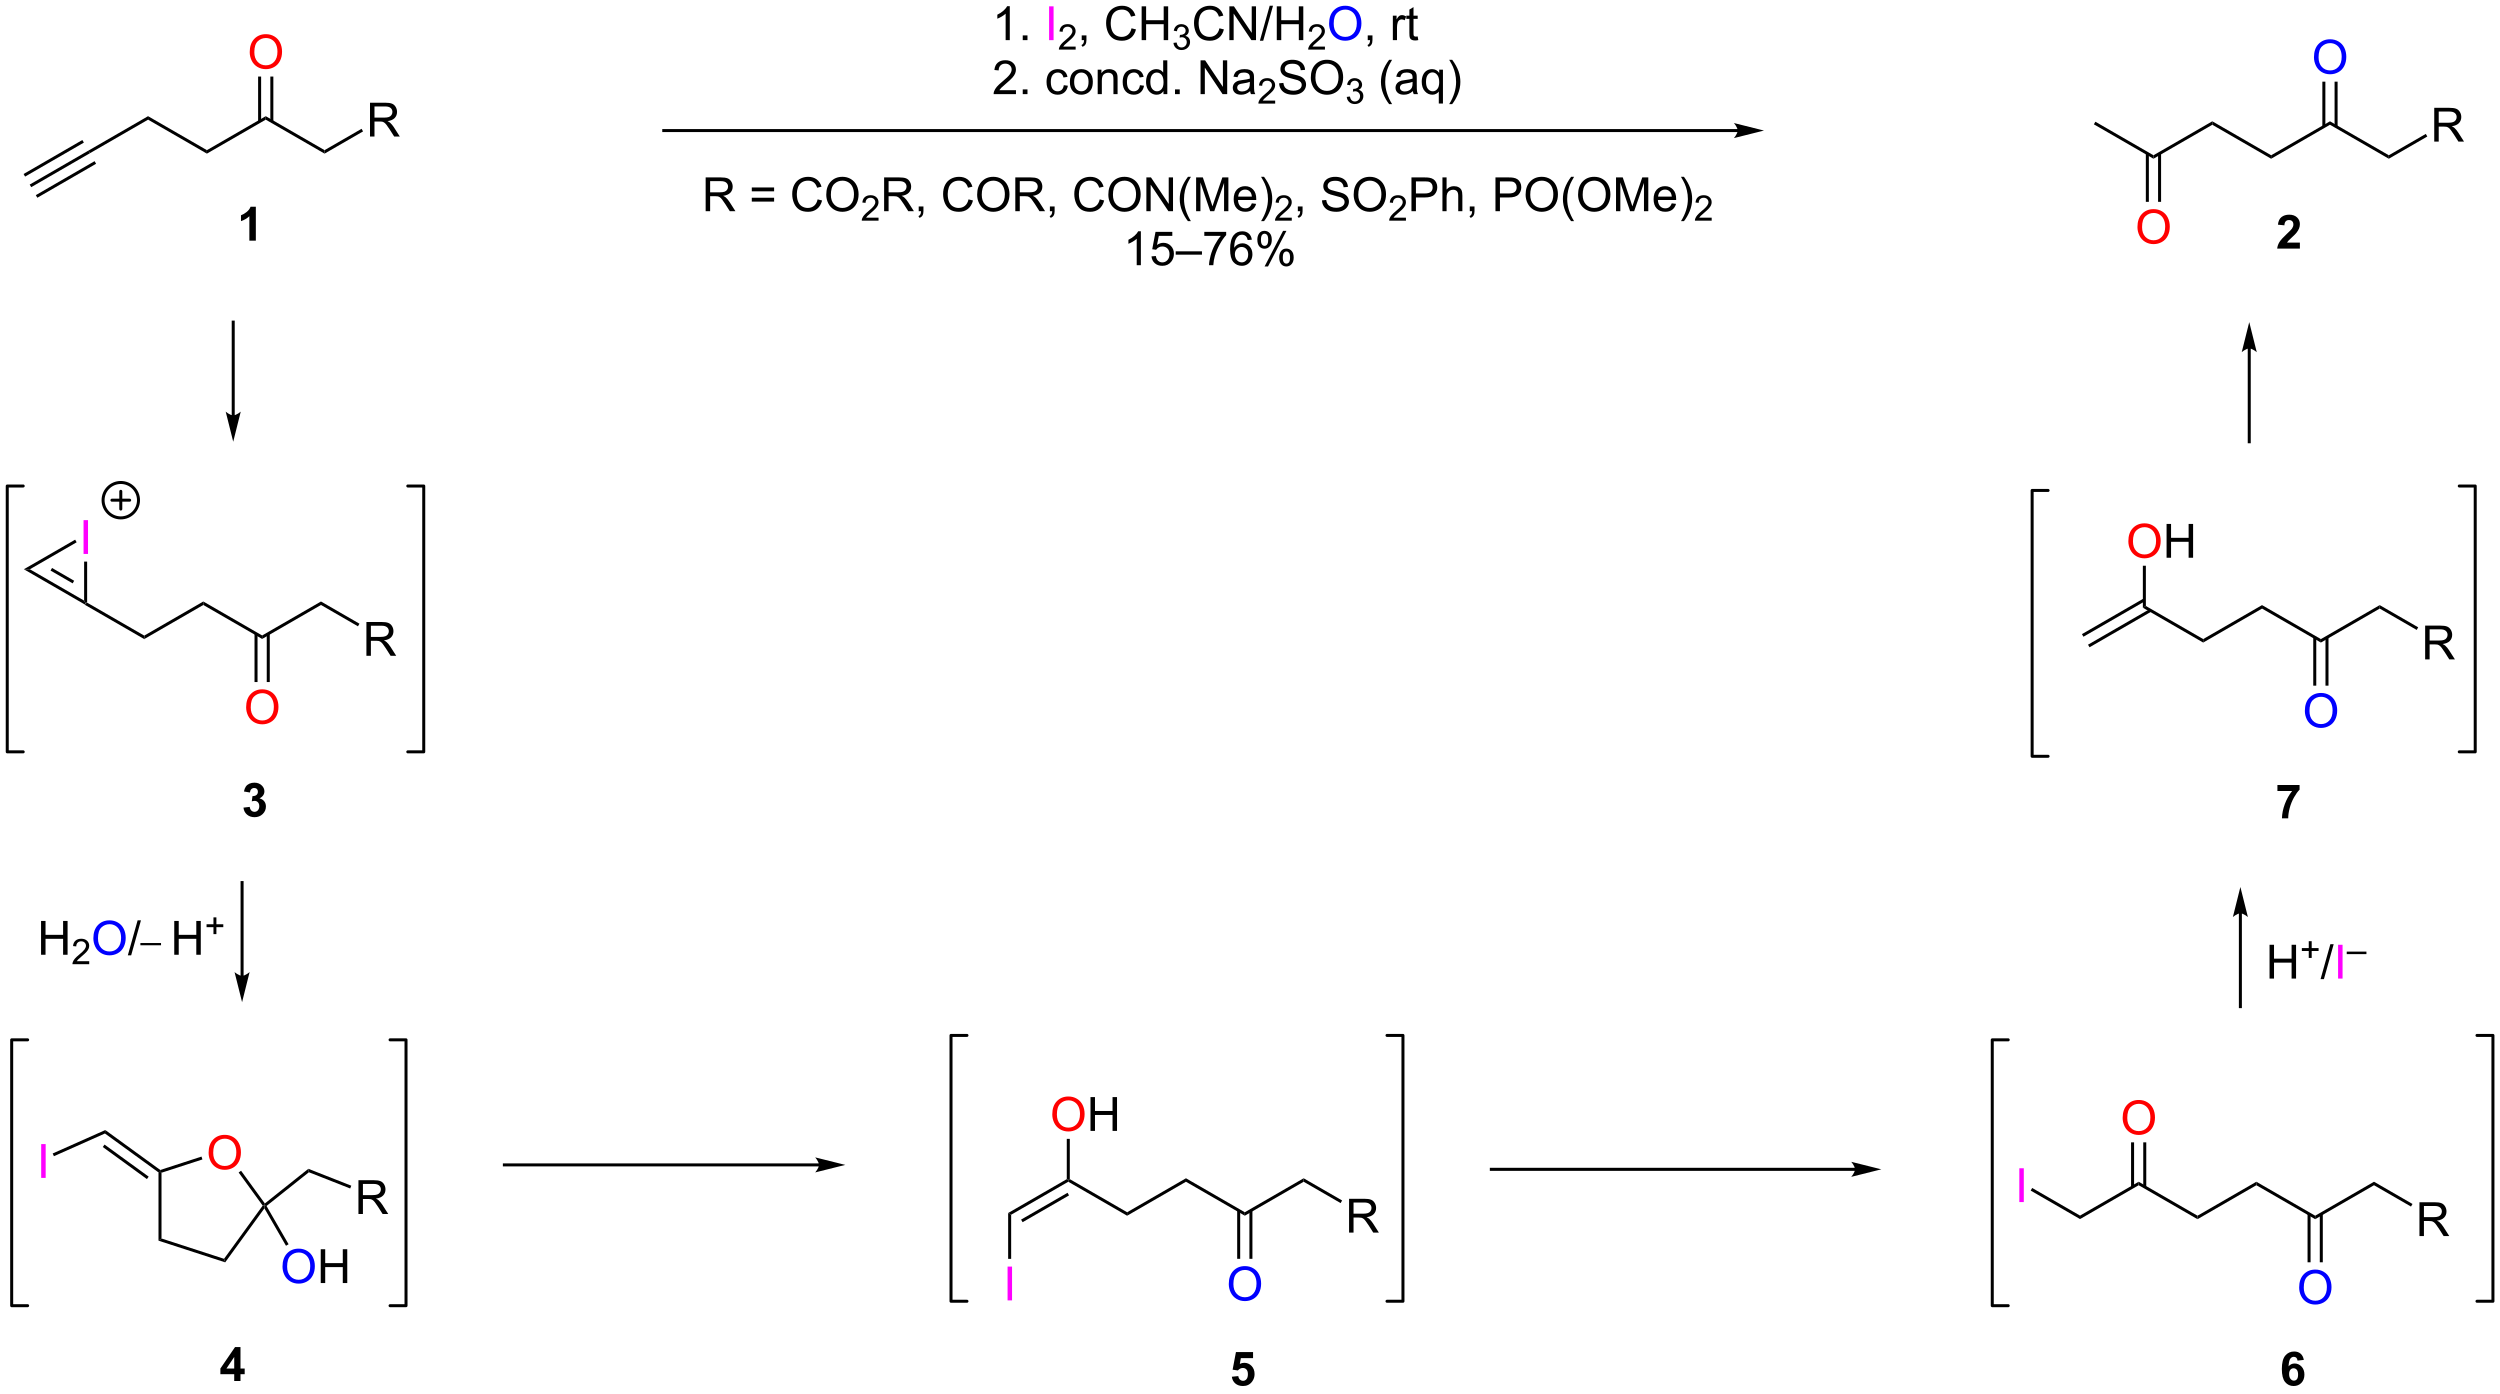 <?xml version="1.0" encoding="UTF-8"?>
<!DOCTYPE svg PUBLIC '-//W3C//DTD SVG 1.0//EN'
          'http://www.w3.org/TR/2001/REC-SVG-20010904/DTD/svg10.dtd'>
<svg stroke-dasharray="none" shape-rendering="auto" xmlns="http://www.w3.org/2000/svg" font-family="'Dialog'" text-rendering="auto" width="1024" fill-opacity="1" color-interpolation="auto" color-rendering="auto" preserveAspectRatio="xMidYMid meet" font-size="12px" viewBox="0 0 1024 571" fill="black" xmlns:xlink="http://www.w3.org/1999/xlink" stroke="black" image-rendering="auto" stroke-miterlimit="10" stroke-linecap="square" stroke-linejoin="miter" font-style="normal" stroke-width="1" height="571" stroke-dashoffset="0" font-weight="normal" stroke-opacity="1"
><!--Generated by the Batik Graphics2D SVG Generator--><defs id="genericDefs"
  /><g
  ><defs id="defs1"
    ><clipPath clipPathUnits="userSpaceOnUse" id="clipPath1"
      ><path d="M0.633 2.044 L436.267 2.044 L436.267 244.546 L0.633 244.546 L0.633 2.044 Z"
      /></clipPath
      ><clipPath clipPathUnits="userSpaceOnUse" id="clipPath2"
      ><path d="M7.186 13.333 L7.186 249.092 L430.708 249.092 L430.708 13.333 Z"
      /></clipPath
    ></defs
    ><g transform="scale(2.351,2.351) translate(-0.633,-2.044) matrix(1.029,0,0,1.029,-6.759,-11.67)"
    ><path d="M21.558 115.734 L21.691 115.517 L21.946 115.37 L31.658 120.977 L31.658 121.566 Z" stroke="none" clip-path="url(#clipPath2)"
    /></g
    ><g transform="matrix(2.418,0,0,2.418,-17.375,-32.236)"
    ><path d="M31.658 121.566 L31.658 120.977 L41.625 115.222 L41.625 115.811 Z" stroke="none" clip-path="url(#clipPath2)"
    /></g
    ><g transform="matrix(2.418,0,0,2.418,-17.375,-32.236)"
    ><path d="M41.625 115.811 L41.625 115.222 L51.592 120.977 L51.592 121.566 Z" stroke="none" clip-path="url(#clipPath2)"
    /></g
    ><g transform="matrix(2.418,0,0,2.418,-17.375,-32.236)"
    ><path d="M51.592 121.566 L51.592 120.977 L61.559 115.222 L61.559 115.811 Z" stroke="none" clip-path="url(#clipPath2)"
    /></g
    ><g fill="red" transform="matrix(2.418,0,0,2.418,-17.375,-32.236)" stroke="red"
    ><path d="M48.88 133.141 Q48.88 131.714 49.645 130.909 Q50.411 130.102 51.622 130.102 Q52.414 130.102 53.049 130.482 Q53.687 130.86 54.02 131.537 Q54.356 132.214 54.356 133.073 Q54.356 133.946 54.005 134.633 Q53.653 135.321 53.007 135.675 Q52.364 136.029 51.617 136.029 Q50.809 136.029 50.171 135.638 Q49.536 135.245 49.208 134.571 Q48.88 133.893 48.88 133.141 ZM49.661 133.151 Q49.661 134.188 50.216 134.784 Q50.773 135.378 51.614 135.378 Q52.468 135.378 53.02 134.776 Q53.575 134.175 53.575 133.071 Q53.575 132.37 53.338 131.849 Q53.101 131.328 52.645 131.042 Q52.192 130.753 51.624 130.753 Q50.82 130.753 50.239 131.308 Q49.661 131.86 49.661 133.151 Z" stroke="none" clip-path="url(#clipPath2)"
    /></g
    ><g transform="matrix(2.418,0,0,2.418,-17.375,-32.236)"
    ><path d="M50.301 120.673 L50.301 128.867 L50.811 128.867 L50.811 120.673 ZM52.372 120.673 L52.372 128.867 L52.883 128.867 L52.883 120.673 Z" stroke="none" clip-path="url(#clipPath2)"
    /></g
    ><g transform="matrix(2.418,0,0,2.418,-17.375,-32.236)"
    ><path d="M21.436 115.075 L21.691 115.517 L21.558 115.734 L11.226 109.762 L12.246 109.763 ZM19.749 111.709 L16.003 109.543 L15.747 109.985 L19.494 112.151 Z" stroke="none" clip-path="url(#clipPath2)"
    /></g
    ><g fill="fuchsia" transform="matrix(2.418,0,0,2.418,-17.375,-32.236)" stroke="fuchsia"
    ><path d="M21.339 107.168 L21.339 101.442 L22.096 101.442 L22.096 107.168 L21.339 107.168 Z" stroke="none" clip-path="url(#clipPath2)"
    /></g
    ><g transform="matrix(2.418,0,0,2.418,-17.375,-32.236)"
    ><path d="M12.246 109.763 L11.226 109.762 L19.914 104.75 L20.169 105.192 Z" stroke="none" clip-path="url(#clipPath2)"
    /></g
    ><g transform="matrix(2.418,0,0,2.418,-17.375,-32.236)"
    ><path d="M21.436 108.469 L21.946 108.469 L21.946 115.37 L21.691 115.517 L21.436 115.075 Z" stroke="none" clip-path="url(#clipPath2)"
    /></g
    ><g stroke-width="0.51" transform="matrix(2.418,0,0,2.418,-17.375,-32.236)" stroke-linejoin="round" stroke-linecap="round"
    ><path fill="none" d="M27.647 101.062 C25.991 101.062 24.647 99.719 24.647 98.062 C24.647 96.406 25.991 95.062 27.647 95.062 C29.304 95.062 30.647 96.406 30.647 98.062 C30.647 99.719 29.304 101.062 27.647 101.062 M26.147 98.062 L29.147 98.062 M27.647 96.562 L27.647 99.562" clip-path="url(#clipPath2)"
    /></g
    ><g fill="red" transform="matrix(2.418,0,0,2.418,-17.375,-32.236)" stroke="red"
    ><path d="M42.523 208.608 Q42.523 207.181 43.289 206.376 Q44.054 205.569 45.265 205.569 Q46.057 205.569 46.692 205.949 Q47.33 206.327 47.664 207.004 Q48 207.681 48 208.541 Q48 209.413 47.648 210.1 Q47.297 210.788 46.651 211.142 Q46.008 211.496 45.26 211.496 Q44.453 211.496 43.815 211.106 Q43.179 210.712 42.851 210.038 Q42.523 209.361 42.523 208.608 ZM43.304 208.619 Q43.304 209.655 43.859 210.251 Q44.416 210.845 45.258 210.845 Q46.112 210.845 46.664 210.244 Q47.218 209.642 47.218 208.538 Q47.218 207.837 46.981 207.317 Q46.745 206.796 46.289 206.509 Q45.836 206.22 45.268 206.22 Q44.463 206.22 43.883 206.775 Q43.304 207.327 43.304 208.619 Z" stroke="none" clip-path="url(#clipPath2)"
    /></g
    ><g transform="matrix(2.418,0,0,2.418,-17.375,-32.236)"
    ><path d="M34.035 211.934 L34.29 211.804 L34.545 211.989 L34.545 223.127 L34.035 223.498 Z" stroke="none" clip-path="url(#clipPath2)"
    /></g
    ><g transform="matrix(2.418,0,0,2.418,-17.375,-32.236)"
    ><path d="M34.035 223.498 L34.545 223.127 L45.138 226.569 L45.333 227.169 Z" stroke="none" clip-path="url(#clipPath2)"
    /></g
    ><g transform="matrix(2.418,0,0,2.418,-17.375,-32.236)"
    ><path d="M45.333 227.169 L45.138 226.569 L51.684 217.558 L52 217.558 L51.975 218.026 Z" stroke="none" clip-path="url(#clipPath2)"
    /></g
    ><g transform="matrix(2.418,0,0,2.418,-17.375,-32.236)"
    ><path d="M52.05 217.192 L52 217.558 L51.684 217.558 L47.611 211.951 L48.023 211.651 Z" stroke="none" clip-path="url(#clipPath2)"
    /></g
    ><g transform="matrix(2.418,0,0,2.418,-17.375,-32.236)"
    ><path d="M41.318 209.252 L41.475 209.737 L34.545 211.989 L34.29 211.804 L34.334 211.521 Z" stroke="none" clip-path="url(#clipPath2)"
    /></g
    ><g transform="matrix(2.418,0,0,2.418,-17.375,-32.236)"
    ><path d="M34.334 211.521 L34.29 211.804 L34.035 211.934 L24.962 205.342 L25.024 204.756 ZM32.371 212.651 L24.893 207.218 L24.593 207.631 L32.071 213.064 Z" stroke="none" clip-path="url(#clipPath2)"
    /></g
    ><g transform="matrix(2.418,0,0,2.418,-17.375,-32.236)"
    ><path d="M52.331 217.621 L52 217.558 L52.05 217.192 L59.422 211.323 L59.509 211.906 Z" stroke="none" clip-path="url(#clipPath2)"
    /></g
    ><g fill="fuchsia" transform="matrix(2.418,0,0,2.418,-17.375,-32.236)" stroke="fuchsia"
    ><path d="M14.163 212.864 L14.163 207.137 L14.921 207.137 L14.921 212.864 L14.163 212.864 Z" stroke="none" clip-path="url(#clipPath2)"
    /></g
    ><g transform="matrix(2.418,0,0,2.418,-17.375,-32.236)"
    ><path d="M25.024 204.756 L24.962 205.342 L16.319 209.19 L16.112 208.724 Z" stroke="none" clip-path="url(#clipPath2)"
    /></g
    ><g fill="blue" transform="matrix(2.418,0,0,2.418,-17.375,-32.236)" stroke="blue"
    ><path d="M55.042 227.886 Q55.042 226.459 55.808 225.654 Q56.573 224.847 57.784 224.847 Q58.576 224.847 59.211 225.227 Q59.849 225.605 60.183 226.282 Q60.519 226.959 60.519 227.818 Q60.519 228.69 60.167 229.378 Q59.816 230.065 59.17 230.42 Q58.526 230.774 57.779 230.774 Q56.972 230.774 56.334 230.383 Q55.698 229.99 55.37 229.315 Q55.042 228.638 55.042 227.886 ZM55.823 227.896 Q55.823 228.933 56.378 229.529 Q56.935 230.123 57.776 230.123 Q58.631 230.123 59.183 229.521 Q59.737 228.92 59.737 227.815 Q59.737 227.115 59.501 226.594 Q59.264 226.073 58.808 225.787 Q58.355 225.498 57.787 225.498 Q56.982 225.498 56.401 226.052 Q55.823 226.605 55.823 227.896 Z" stroke="none" clip-path="url(#clipPath2)"
    /></g
    ><g transform="matrix(2.418,0,0,2.418,-17.375,-32.236)"
    ><path d="M61.517 230.675 L61.517 224.948 L62.275 224.948 L62.275 227.3 L65.252 227.3 L65.252 224.948 L66.01 224.948 L66.01 230.675 L65.252 230.675 L65.252 227.974 L62.275 227.974 L62.275 230.675 L61.517 230.675 Z" stroke="none" clip-path="url(#clipPath2)"
    /></g
    ><g transform="matrix(2.418,0,0,2.418,-17.375,-32.236)"
    ><path d="M51.975 218.026 L52 217.558 L52.331 217.621 L56.073 224.102 L55.631 224.358 Z" stroke="none" clip-path="url(#clipPath2)"
    /></g
    ><g transform="matrix(2.418,0,0,2.418,-17.375,-32.236)"
    ><path d="M14.141 175.064 L14.141 169.337 L14.898 169.337 L14.898 171.689 L17.875 171.689 L17.875 169.337 L18.633 169.337 L18.633 175.064 L17.875 175.064 L17.875 172.363 L14.898 172.363 L14.898 175.064 L14.141 175.064 Z" stroke="none" clip-path="url(#clipPath2)"
    /></g
    ><g transform="matrix(2.418,0,0,2.418,-17.375,-32.236)"
    ><path d="M22.299 176.156 L22.299 176.664 L19.459 176.664 Q19.453 176.472 19.521 176.297 Q19.629 176.008 19.867 175.726 Q20.107 175.445 20.558 175.076 Q21.258 174.502 21.504 174.166 Q21.75 173.83 21.75 173.531 Q21.75 173.219 21.525 173.004 Q21.303 172.787 20.941 172.787 Q20.561 172.787 20.332 173.016 Q20.104 173.244 20.102 173.648 L19.558 173.594 Q19.615 172.986 19.979 172.67 Q20.342 172.351 20.953 172.351 Q21.572 172.351 21.932 172.695 Q22.293 173.037 22.293 173.543 Q22.293 173.801 22.188 174.051 Q22.082 174.299 21.836 174.574 Q21.592 174.849 21.023 175.33 Q20.549 175.728 20.414 175.871 Q20.279 176.013 20.191 176.156 L22.299 176.156 Z" stroke="none" clip-path="url(#clipPath2)"
    /></g
    ><g fill="blue" transform="matrix(2.418,0,0,2.418,-17.375,-32.236)" stroke="blue"
    ><path d="M23.002 172.275 Q23.002 170.848 23.768 170.043 Q24.534 169.236 25.744 169.236 Q26.536 169.236 27.172 169.616 Q27.81 169.994 28.143 170.671 Q28.479 171.348 28.479 172.207 Q28.479 173.079 28.127 173.767 Q27.776 174.454 27.13 174.809 Q26.487 175.163 25.739 175.163 Q24.932 175.163 24.294 174.772 Q23.659 174.379 23.33 173.704 Q23.002 173.028 23.002 172.275 ZM23.784 172.285 Q23.784 173.322 24.338 173.918 Q24.895 174.512 25.737 174.512 Q26.591 174.512 27.143 173.91 Q27.698 173.309 27.698 172.204 Q27.698 171.504 27.461 170.983 Q27.224 170.462 26.768 170.176 Q26.315 169.887 25.747 169.887 Q24.942 169.887 24.362 170.441 Q23.784 170.994 23.784 172.285 Z" stroke="none" clip-path="url(#clipPath2)"
    /></g
    ><g transform="matrix(2.418,0,0,2.418,-17.375,-32.236)"
    ><path d="M28.837 175.163 L30.498 169.238 L31.061 169.238 L29.405 175.163 L28.837 175.163 Z" stroke="none" clip-path="url(#clipPath2)"
    /></g
    ><g transform="matrix(2.418,0,0,2.418,-17.375,-32.236)"
    ><path d="M30.968 173.457 L30.968 173.076 L34.464 173.076 L34.464 173.457 L30.968 173.457 Z" stroke="none" clip-path="url(#clipPath2)"
    /></g
    ><g transform="matrix(2.418,0,0,2.418,-17.375,-32.236)"
    ><path d="M36.704 175.064 L36.704 169.337 L37.462 169.337 L37.462 171.689 L40.438 171.689 L40.438 169.337 L41.196 169.337 L41.196 175.064 L40.438 175.064 L40.438 172.363 L37.462 172.363 L37.462 175.064 L36.704 175.064 Z" stroke="none" clip-path="url(#clipPath2)"
    /></g
    ><g transform="matrix(2.418,0,0,2.418,-17.375,-32.236)"
    ><path d="M43.345 171.569 L43.345 170.391 L42.175 170.391 L42.175 169.899 L43.345 169.899 L43.345 168.731 L43.843 168.731 L43.843 169.899 L45.011 169.899 L45.011 170.391 L43.843 170.391 L43.843 171.569 L43.345 171.569 Z" stroke="none" clip-path="url(#clipPath2)"
    /></g
    ><g transform="matrix(2.418,0,0,2.418,-17.375,-32.236)"
    ><path d="M188.149 213.515 L188.149 213.221 L188.405 213.073 L198.116 218.681 L198.116 219.27 Z" stroke="none" clip-path="url(#clipPath2)"
    /></g
    ><g transform="matrix(2.418,0,0,2.418,-17.375,-32.236)"
    ><path d="M198.116 219.27 L198.116 218.681 L208.083 212.926 L208.083 213.515 Z" stroke="none" clip-path="url(#clipPath2)"
    /></g
    ><g transform="matrix(2.418,0,0,2.418,-17.375,-32.236)"
    ><path d="M208.083 213.515 L208.083 212.926 L218.05 218.681 L218.05 219.27 Z" stroke="none" clip-path="url(#clipPath2)"
    /></g
    ><g transform="matrix(2.418,0,0,2.418,-17.375,-32.236)"
    ><path d="M218.05 219.27 L218.05 218.681 L228.017 212.926 L228.017 213.515 Z" stroke="none" clip-path="url(#clipPath2)"
    /></g
    ><g transform="matrix(2.418,0,0,2.418,-17.375,-32.236)"
    ><path d="M235.714 222.125 L235.714 216.399 L238.253 216.399 Q239.018 216.399 239.417 216.552 Q239.815 216.706 240.052 217.097 Q240.292 217.487 240.292 217.961 Q240.292 218.571 239.896 218.99 Q239.503 219.406 238.677 219.518 Q238.979 219.664 239.136 219.805 Q239.466 220.11 239.763 220.565 L240.761 222.125 L239.807 222.125 L239.05 220.933 Q238.716 220.417 238.5 220.143 Q238.287 219.87 238.117 219.761 Q237.948 219.651 237.771 219.61 Q237.643 219.581 237.349 219.581 L236.471 219.581 L236.471 222.125 L235.714 222.125 ZM236.471 218.925 L238.099 218.925 Q238.62 218.925 238.912 218.818 Q239.206 218.711 239.357 218.474 Q239.511 218.237 239.511 217.961 Q239.511 217.555 239.214 217.294 Q238.919 217.031 238.284 217.031 L236.471 217.031 L236.471 218.925 Z" stroke="none" clip-path="url(#clipPath2)"
    /></g
    ><g transform="matrix(2.418,0,0,2.418,-17.375,-32.236)"
    ><path d="M228.017 213.515 L228.017 212.926 L234.536 216.69 L234.281 217.132 Z" stroke="none" clip-path="url(#clipPath2)"
    /></g
    ><g fill="blue" transform="matrix(2.418,0,0,2.418,-17.375,-32.236)" stroke="blue"
    ><path d="M215.338 230.845 Q215.338 229.418 216.103 228.613 Q216.869 227.806 218.08 227.806 Q218.872 227.806 219.507 228.186 Q220.145 228.564 220.478 229.241 Q220.815 229.918 220.815 230.777 Q220.815 231.649 220.463 232.337 Q220.111 233.024 219.465 233.379 Q218.822 233.733 218.075 233.733 Q217.268 233.733 216.63 233.342 Q215.994 232.949 215.666 232.274 Q215.338 231.597 215.338 230.845 ZM216.119 230.855 Q216.119 231.892 216.674 232.488 Q217.231 233.082 218.072 233.082 Q218.927 233.082 219.478 232.48 Q220.033 231.879 220.033 230.774 Q220.033 230.074 219.796 229.553 Q219.559 229.032 219.103 228.746 Q218.65 228.457 218.083 228.457 Q217.278 228.457 216.697 229.011 Q216.119 229.564 216.119 230.855 Z" stroke="none" clip-path="url(#clipPath2)"
    /></g
    ><g transform="matrix(2.418,0,0,2.418,-17.375,-32.236)"
    ><path d="M216.759 218.377 L216.759 226.571 L217.269 226.571 L217.269 218.377 ZM218.831 218.377 L218.831 226.571 L219.341 226.571 L219.341 218.377 Z" stroke="none" clip-path="url(#clipPath2)"
    /></g
    ><g transform="matrix(2.418,0,0,2.418,-17.375,-32.236)"
    ><path d="M187.894 213.073 L188.149 213.221 L188.149 213.515 L178.472 219.102 L177.962 218.808 ZM188.022 215.384 L180.154 219.926 L180.409 220.368 L188.277 215.826 Z" stroke="none" clip-path="url(#clipPath2)"
    /></g
    ><g fill="red" transform="matrix(2.418,0,0,2.418,-17.375,-32.236)" stroke="red"
    ><path d="M185.438 202.113 Q185.438 200.686 186.203 199.881 Q186.969 199.074 188.18 199.074 Q188.971 199.074 189.607 199.454 Q190.245 199.832 190.578 200.509 Q190.914 201.186 190.914 202.045 Q190.914 202.918 190.562 203.605 Q190.211 204.293 189.565 204.647 Q188.922 205.001 188.174 205.001 Q187.367 205.001 186.729 204.61 Q186.094 204.217 185.766 203.543 Q185.438 202.866 185.438 202.113 ZM186.219 202.124 Q186.219 203.16 186.774 203.756 Q187.331 204.35 188.172 204.35 Q189.026 204.35 189.578 203.749 Q190.133 203.147 190.133 202.043 Q190.133 201.342 189.896 200.821 Q189.659 200.3 189.203 200.014 Q188.75 199.725 188.182 199.725 Q187.378 199.725 186.797 200.28 Q186.219 200.832 186.219 202.124 Z" stroke="none" clip-path="url(#clipPath2)"
    /></g
    ><g transform="matrix(2.418,0,0,2.418,-17.375,-32.236)"
    ><path d="M191.913 204.902 L191.913 199.175 L192.671 199.175 L192.671 201.527 L195.647 201.527 L195.647 199.175 L196.405 199.175 L196.405 204.902 L195.647 204.902 L195.647 202.202 L192.671 202.202 L192.671 204.902 L191.913 204.902 Z" stroke="none" clip-path="url(#clipPath2)"
    /></g
    ><g transform="matrix(2.418,0,0,2.418,-17.375,-32.236)"
    ><path d="M188.405 213.073 L188.149 213.221 L187.894 213.073 L187.894 206.254 L188.405 206.254 Z" stroke="none" clip-path="url(#clipPath2)"
    /></g
    ><g fill="fuchsia" transform="matrix(2.418,0,0,2.418,-17.375,-32.236)" stroke="fuchsia"
    ><path d="M177.865 233.614 L177.865 227.887 L178.623 227.887 L178.623 233.614 L177.865 233.614 Z" stroke="none" clip-path="url(#clipPath2)"
    /></g
    ><g transform="matrix(2.418,0,0,2.418,-17.375,-32.236)"
    ><path d="M177.962 218.808 L178.472 219.102 L178.472 226.579 L177.962 226.579 Z" stroke="none" clip-path="url(#clipPath2)"
    /></g
    ><g transform="matrix(2.418,0,0,2.418,-17.375,-32.236)"
    ><path d="M369.468 214.104 L369.468 213.514 L379.435 219.269 L379.435 219.858 Z" stroke="none" clip-path="url(#clipPath2)"
    /></g
    ><g transform="matrix(2.418,0,0,2.418,-17.375,-32.236)"
    ><path d="M379.435 219.858 L379.435 219.269 L389.401 213.514 L389.401 214.104 Z" stroke="none" clip-path="url(#clipPath2)"
    /></g
    ><g transform="matrix(2.418,0,0,2.418,-17.375,-32.236)"
    ><path d="M389.401 214.104 L389.401 213.514 L399.368 219.269 L399.368 219.858 Z" stroke="none" clip-path="url(#clipPath2)"
    /></g
    ><g transform="matrix(2.418,0,0,2.418,-17.375,-32.236)"
    ><path d="M399.368 219.858 L399.368 219.269 L409.335 213.514 L409.335 214.104 Z" stroke="none" clip-path="url(#clipPath2)"
    /></g
    ><g transform="matrix(2.418,0,0,2.418,-17.375,-32.236)"
    ><path d="M417.032 222.713 L417.032 216.987 L419.571 216.987 Q420.337 216.987 420.735 217.141 Q421.134 217.294 421.37 217.685 Q421.61 218.075 421.61 218.549 Q421.61 219.159 421.214 219.578 Q420.821 219.995 419.995 220.107 Q420.298 220.252 420.454 220.393 Q420.785 220.698 421.082 221.154 L422.079 222.713 L421.126 222.713 L420.368 221.521 Q420.035 221.005 419.818 220.732 Q419.605 220.458 419.436 220.349 Q419.266 220.239 419.089 220.198 Q418.962 220.169 418.667 220.169 L417.79 220.169 L417.79 222.713 L417.032 222.713 ZM417.79 219.513 L419.417 219.513 Q419.938 219.513 420.23 219.406 Q420.524 219.299 420.675 219.062 Q420.829 218.825 420.829 218.549 Q420.829 218.143 420.532 217.883 Q420.238 217.62 419.602 217.62 L417.79 217.62 L417.79 219.513 Z" stroke="none" clip-path="url(#clipPath2)"
    /></g
    ><g transform="matrix(2.418,0,0,2.418,-17.375,-32.236)"
    ><path d="M409.335 214.104 L409.335 213.514 L415.854 217.279 L415.599 217.72 Z" stroke="none" clip-path="url(#clipPath2)"
    /></g
    ><g fill="blue" transform="matrix(2.418,0,0,2.418,-17.375,-32.236)" stroke="blue"
    ><path d="M396.656 231.433 Q396.656 230.006 397.422 229.201 Q398.188 228.394 399.398 228.394 Q400.19 228.394 400.825 228.774 Q401.464 229.152 401.797 229.829 Q402.133 230.506 402.133 231.365 Q402.133 232.238 401.781 232.925 Q401.43 233.613 400.784 233.967 Q400.141 234.321 399.393 234.321 Q398.586 234.321 397.948 233.93 Q397.312 233.537 396.984 232.863 Q396.656 232.186 396.656 231.433 ZM397.438 231.444 Q397.438 232.48 397.992 233.076 Q398.549 233.67 399.391 233.67 Q400.245 233.67 400.797 233.069 Q401.351 232.467 401.351 231.363 Q401.351 230.662 401.115 230.141 Q400.878 229.62 400.422 229.334 Q399.969 229.045 399.401 229.045 Q398.596 229.045 398.016 229.6 Q397.438 230.152 397.438 231.444 Z" stroke="none" clip-path="url(#clipPath2)"
    /></g
    ><g transform="matrix(2.418,0,0,2.418,-17.375,-32.236)"
    ><path d="M398.077 218.965 L398.077 227.159 L398.587 227.159 L398.587 218.965 ZM400.149 218.965 L400.149 227.159 L400.659 227.159 L400.659 218.965 Z" stroke="none" clip-path="url(#clipPath2)"
    /></g
    ><g transform="matrix(2.418,0,0,2.418,-17.375,-32.236)"
    ><path d="M369.468 213.514 L369.468 214.104 L359.536 219.838 L359.536 219.249 Z" stroke="none" clip-path="url(#clipPath2)"
    /></g
    ><g fill="red" transform="matrix(2.418,0,0,2.418,-17.375,-32.236)" stroke="red"
    ><path d="M366.756 202.701 Q366.756 201.274 367.522 200.47 Q368.287 199.662 369.498 199.662 Q370.29 199.662 370.925 200.042 Q371.563 200.42 371.897 201.097 Q372.232 201.774 372.232 202.633 Q372.232 203.506 371.881 204.193 Q371.529 204.881 370.883 205.235 Q370.24 205.589 369.493 205.589 Q368.685 205.589 368.048 205.199 Q367.412 204.805 367.084 204.131 Q366.756 203.454 366.756 202.701 ZM367.537 202.712 Q367.537 203.748 368.092 204.345 Q368.649 204.938 369.49 204.938 Q370.344 204.938 370.897 204.337 Q371.451 203.735 371.451 202.631 Q371.451 201.93 371.214 201.41 Q370.977 200.889 370.522 200.602 Q370.068 200.313 369.501 200.313 Q368.696 200.313 368.115 200.868 Q367.537 201.42 367.537 202.712 Z" stroke="none" clip-path="url(#clipPath2)"
    /></g
    ><g transform="matrix(2.418,0,0,2.418,-17.375,-32.236)"
    ><path d="M370.755 214.405 L370.755 206.842 L370.245 206.842 L370.245 214.405 ZM368.691 214.405 L368.691 206.842 L368.18 206.842 L368.18 214.405 Z" stroke="none" clip-path="url(#clipPath2)"
    /></g
    ><g fill="fuchsia" transform="matrix(2.418,0,0,2.418,-17.375,-32.236)" stroke="fuchsia"
    ><path d="M349.251 216.959 L349.251 211.232 L350.009 211.232 L350.009 216.959 L349.251 216.959 Z" stroke="none" clip-path="url(#clipPath2)"
    /></g
    ><g transform="matrix(2.418,0,0,2.418,-17.375,-32.236)"
    ><path d="M359.536 219.249 L359.536 219.838 L351.176 215.012 L351.431 214.57 Z" stroke="none" clip-path="url(#clipPath2)"
    /></g
    ><g transform="matrix(2.418,0,0,2.418,-17.375,-32.236)"
    ><path d="M370.177 116.277 L370.688 115.983 L380.399 121.59 L380.399 122.179 Z" stroke="none" clip-path="url(#clipPath2)"
    /></g
    ><g transform="matrix(2.418,0,0,2.418,-17.375,-32.236)"
    ><path d="M380.399 122.179 L380.399 121.59 L390.366 115.835 L390.366 116.424 Z" stroke="none" clip-path="url(#clipPath2)"
    /></g
    ><g transform="matrix(2.418,0,0,2.418,-17.375,-32.236)"
    ><path d="M390.366 116.424 L390.366 115.835 L400.333 121.59 L400.333 122.179 Z" stroke="none" clip-path="url(#clipPath2)"
    /></g
    ><g transform="matrix(2.418,0,0,2.418,-17.375,-32.236)"
    ><path d="M400.333 122.179 L400.333 121.59 L410.3 115.835 L410.3 116.424 Z" stroke="none" clip-path="url(#clipPath2)"
    /></g
    ><g transform="matrix(2.418,0,0,2.418,-17.375,-32.236)"
    ><path d="M417.997 125.034 L417.997 119.308 L420.536 119.308 Q421.301 119.308 421.7 119.461 Q422.098 119.615 422.335 120.005 Q422.575 120.396 422.575 120.87 Q422.575 121.479 422.179 121.899 Q421.786 122.315 420.96 122.427 Q421.262 122.573 421.418 122.714 Q421.749 123.019 422.046 123.474 L423.043 125.034 L422.09 125.034 L421.333 123.841 Q420.999 123.326 420.783 123.052 Q420.57 122.779 420.4 122.669 Q420.231 122.56 420.054 122.519 Q419.926 122.49 419.632 122.49 L418.754 122.49 L418.754 125.034 L417.997 125.034 ZM418.754 121.834 L420.382 121.834 Q420.903 121.834 421.195 121.727 Q421.489 121.62 421.64 121.383 Q421.793 121.146 421.793 120.87 Q421.793 120.464 421.497 120.203 Q421.202 119.94 420.567 119.94 L418.754 119.94 L418.754 121.834 Z" stroke="none" clip-path="url(#clipPath2)"
    /></g
    ><g transform="matrix(2.418,0,0,2.418,-17.375,-32.236)"
    ><path d="M410.3 116.424 L410.3 115.835 L416.819 119.599 L416.564 120.041 Z" stroke="none" clip-path="url(#clipPath2)"
    /></g
    ><g fill="blue" transform="matrix(2.418,0,0,2.418,-17.375,-32.236)" stroke="blue"
    ><path d="M397.621 133.754 Q397.621 132.327 398.386 131.522 Q399.152 130.715 400.363 130.715 Q401.155 130.715 401.79 131.095 Q402.428 131.472 402.761 132.15 Q403.097 132.827 403.097 133.686 Q403.097 134.558 402.746 135.246 Q402.394 135.933 401.748 136.288 Q401.105 136.642 400.358 136.642 Q399.55 136.642 398.913 136.251 Q398.277 135.858 397.949 135.183 Q397.621 134.506 397.621 133.754 ZM398.402 133.764 Q398.402 134.801 398.957 135.397 Q399.514 135.991 400.355 135.991 Q401.209 135.991 401.761 135.389 Q402.316 134.788 402.316 133.683 Q402.316 132.983 402.079 132.462 Q401.842 131.941 401.386 131.655 Q400.933 131.366 400.366 131.366 Q399.561 131.366 398.98 131.92 Q398.402 132.472 398.402 133.764 Z" stroke="none" clip-path="url(#clipPath2)"
    /></g
    ><g transform="matrix(2.418,0,0,2.418,-17.375,-32.236)"
    ><path d="M399.042 121.286 L399.042 129.48 L399.552 129.48 L399.552 121.286 ZM401.113 121.286 L401.113 129.48 L401.624 129.48 L401.624 121.286 Z" stroke="none" clip-path="url(#clipPath2)"
    /></g
    ><g transform="matrix(2.418,0,0,2.418,-17.375,-32.236)"
    ><path d="M370.305 114.717 L359.857 120.749 L360.112 121.191 L370.56 115.159 ZM371.337 116.505 L360.889 122.537 L361.144 122.979 L371.592 116.947 Z" stroke="none" clip-path="url(#clipPath2)"
    /></g
    ><g fill="red" transform="matrix(2.418,0,0,2.418,-17.375,-32.236)" stroke="red"
    ><path d="M367.72 105.022 Q367.72 103.595 368.486 102.79 Q369.252 101.983 370.463 101.983 Q371.254 101.983 371.89 102.363 Q372.528 102.741 372.861 103.418 Q373.197 104.095 373.197 104.954 Q373.197 105.827 372.845 106.514 Q372.494 107.202 371.848 107.556 Q371.205 107.91 370.457 107.91 Q369.65 107.91 369.012 107.519 Q368.377 107.126 368.049 106.452 Q367.72 105.775 367.72 105.022 ZM368.502 105.032 Q368.502 106.069 369.056 106.665 Q369.614 107.259 370.455 107.259 Q371.309 107.259 371.861 106.657 Q372.416 106.056 372.416 104.952 Q372.416 104.251 372.179 103.73 Q371.942 103.209 371.486 102.923 Q371.033 102.634 370.465 102.634 Q369.661 102.634 369.08 103.189 Q368.502 103.741 368.502 105.032 Z" stroke="none" clip-path="url(#clipPath2)"
    /></g
    ><g transform="matrix(2.418,0,0,2.418,-17.375,-32.236)"
    ><path d="M374.196 107.811 L374.196 102.084 L374.954 102.084 L374.954 104.436 L377.93 104.436 L377.93 102.084 L378.688 102.084 L378.688 107.811 L377.93 107.811 L377.93 105.111 L374.954 105.111 L374.954 107.811 L374.196 107.811 Z" stroke="none" clip-path="url(#clipPath2)"
    /></g
    ><g transform="matrix(2.418,0,0,2.418,-17.375,-32.236)"
    ><path d="M370.688 115.983 L370.177 116.277 L370.177 109.162 L370.688 109.162 Z" stroke="none" clip-path="url(#clipPath2)"
    /></g
    ><g transform="matrix(2.418,0,0,2.418,-17.375,-32.236)"
    ><path d="M69.255 124.421 L69.255 118.695 L71.794 118.695 Q72.56 118.695 72.959 118.848 Q73.357 119.002 73.594 119.393 Q73.834 119.783 73.834 120.257 Q73.834 120.867 73.438 121.286 Q73.044 121.703 72.219 121.814 Q72.521 121.96 72.677 122.101 Q73.008 122.406 73.305 122.861 L74.302 124.421 L73.349 124.421 L72.591 123.228 Q72.258 122.713 72.042 122.439 Q71.828 122.166 71.659 122.057 Q71.49 121.947 71.313 121.906 Q71.185 121.877 70.891 121.877 L70.013 121.877 L70.013 124.421 L69.255 124.421 ZM70.013 121.221 L71.641 121.221 Q72.162 121.221 72.453 121.114 Q72.748 121.007 72.899 120.77 Q73.052 120.533 73.052 120.257 Q73.052 119.851 72.755 119.591 Q72.461 119.328 71.826 119.328 L70.013 119.328 L70.013 121.221 Z" stroke="none" clip-path="url(#clipPath2)"
    /></g
    ><g transform="matrix(2.418,0,0,2.418,-17.375,-32.236)"
    ><path d="M61.559 115.811 L61.559 115.222 L68.078 118.986 L67.823 119.428 Z" stroke="none" clip-path="url(#clipPath2)"
    /></g
    ><g transform="matrix(2.418,0,0,2.418,-17.375,-32.236)"
    ><path d="M67.905 218.978 L67.905 213.252 L70.444 213.252 Q71.21 213.252 71.608 213.405 Q72.007 213.559 72.244 213.95 Q72.483 214.34 72.483 214.814 Q72.483 215.424 72.087 215.843 Q71.694 216.26 70.869 216.371 Q71.171 216.517 71.327 216.658 Q71.658 216.963 71.955 217.418 L72.952 218.978 L71.999 218.978 L71.241 217.786 Q70.908 217.27 70.692 216.996 Q70.478 216.723 70.309 216.614 Q70.139 216.504 69.962 216.463 Q69.835 216.434 69.54 216.434 L68.663 216.434 L68.663 218.978 L67.905 218.978 ZM68.663 215.778 L70.29 215.778 Q70.811 215.778 71.103 215.671 Q71.397 215.564 71.548 215.327 Q71.702 215.09 71.702 214.814 Q71.702 214.408 71.405 214.148 Q71.111 213.885 70.475 213.885 L68.663 213.885 L68.663 215.778 Z" stroke="none" clip-path="url(#clipPath2)"
    /></g
    ><g transform="matrix(2.418,0,0,2.418,-17.375,-32.236)"
    ><path d="M59.509 211.906 L59.422 211.323 L66.693 214.184 L66.507 214.659 Z" stroke="none" clip-path="url(#clipPath2)"
    /></g
    ><g transform="matrix(2.418,0,0,2.418,-17.375,-32.236)"
    ><path d="M22.427 39.282 L22.171 38.84 L32.266 33.012 L32.266 33.602 Z" stroke="none" clip-path="url(#clipPath2)"
    /></g
    ><g transform="matrix(2.418,0,0,2.418,-17.375,-32.236)"
    ><path d="M32.266 33.602 L32.266 33.012 L42.233 38.767 L42.233 39.356 Z" stroke="none" clip-path="url(#clipPath2)"
    /></g
    ><g transform="matrix(2.418,0,0,2.418,-17.375,-32.236)"
    ><path d="M42.233 39.356 L42.233 38.767 L52.2 33.012 L52.2 33.602 Z" stroke="none" clip-path="url(#clipPath2)"
    /></g
    ><g transform="matrix(2.418,0,0,2.418,-17.375,-32.236)"
    ><path d="M52.2 33.602 L52.2 33.012 L62.166 38.767 L62.166 39.356 Z" stroke="none" clip-path="url(#clipPath2)"
    /></g
    ><g transform="matrix(2.418,0,0,2.418,-17.375,-32.236)"
    ><path d="M69.863 36.457 L69.863 30.73 L72.403 30.73 Q73.168 30.73 73.567 30.884 Q73.965 31.038 74.202 31.428 Q74.442 31.819 74.442 32.293 Q74.442 32.902 74.046 33.322 Q73.653 33.738 72.827 33.85 Q73.129 33.996 73.285 34.137 Q73.616 34.441 73.913 34.897 L74.91 36.457 L73.957 36.457 L73.199 35.264 Q72.866 34.749 72.65 34.475 Q72.436 34.202 72.267 34.092 Q72.098 33.983 71.921 33.941 Q71.793 33.913 71.499 33.913 L70.621 33.913 L70.621 36.457 L69.863 36.457 ZM70.621 33.257 L72.249 33.257 Q72.77 33.257 73.061 33.15 Q73.356 33.043 73.507 32.806 Q73.66 32.569 73.66 32.293 Q73.66 31.887 73.363 31.626 Q73.069 31.363 72.434 31.363 L70.621 31.363 L70.621 33.257 Z" stroke="none" clip-path="url(#clipPath2)"
    /></g
    ><g transform="matrix(2.418,0,0,2.418,-17.375,-32.236)"
    ><path d="M62.166 39.356 L62.166 38.767 L68.431 35.15 L68.686 35.592 Z" stroke="none" clip-path="url(#clipPath2)"
    /></g
    ><g fill="red" transform="matrix(2.418,0,0,2.418,-17.375,-32.236)" stroke="red"
    ><path d="M49.488 22.159 Q49.488 20.732 50.253 19.927 Q51.019 19.12 52.23 19.12 Q53.022 19.12 53.657 19.5 Q54.295 19.878 54.628 20.555 Q54.964 21.232 54.964 22.091 Q54.964 22.964 54.613 23.651 Q54.261 24.339 53.615 24.693 Q52.972 25.047 52.225 25.047 Q51.417 25.047 50.779 24.657 Q50.144 24.263 49.816 23.589 Q49.488 22.912 49.488 22.159 ZM50.269 22.17 Q50.269 23.206 50.824 23.802 Q51.381 24.396 52.222 24.396 Q53.076 24.396 53.628 23.795 Q54.183 23.193 54.183 22.089 Q54.183 21.388 53.946 20.868 Q53.709 20.347 53.253 20.06 Q52.8 19.771 52.232 19.771 Q51.428 19.771 50.847 20.326 Q50.269 20.878 50.269 22.17 Z" stroke="none" clip-path="url(#clipPath2)"
    /></g
    ><g transform="matrix(2.418,0,0,2.418,-17.375,-32.236)"
    ><path d="M53.49 33.905 L53.49 26.3 L52.98 26.3 L52.98 33.905 ZM51.419 33.905 L51.419 26.3 L50.909 26.3 L50.909 33.905 Z" stroke="none" clip-path="url(#clipPath2)"
    /></g
    ><g transform="matrix(2.418,0,0,2.418,-17.375,-32.236)"
    ><path d="M22.171 38.84 L22.427 39.282 L12.472 45.036 L12.216 44.595 ZM23.207 40.633 L13.252 46.387 L13.508 46.828 L23.462 41.074 ZM21.136 37.048 L11.181 42.803 L11.436 43.245 L21.391 37.49 Z" stroke="none" clip-path="url(#clipPath2)"
    /></g
    ><g transform="matrix(2.418,0,0,2.418,-17.375,-32.236)"
    ><path d="M178.24 20.133 L177.537 20.133 L177.537 15.651 Q177.281 15.893 176.87 16.136 Q176.458 16.378 176.13 16.5 L176.13 15.82 Q176.719 15.542 177.159 15.149 Q177.602 14.753 177.787 14.383 L178.24 14.383 L178.24 20.133 ZM180.434 20.133 L180.434 19.331 L181.236 19.331 L181.236 20.133 L180.434 20.133 Z" stroke="none" clip-path="url(#clipPath2)"
    /></g
    ><g fill="fuchsia" transform="matrix(2.418,0,0,2.418,-17.375,-32.236)" stroke="fuchsia"
    ><path d="M184.9 20.133 L184.9 14.406 L185.658 14.406 L185.658 20.133 L184.9 20.133 Z" stroke="none" clip-path="url(#clipPath2)"
    /></g
    ><g transform="matrix(2.418,0,0,2.418,-17.375,-32.236)"
    ><path d="M189.397 21.225 L189.397 21.733 L186.557 21.733 Q186.551 21.541 186.619 21.366 Q186.727 21.077 186.965 20.795 Q187.205 20.514 187.656 20.145 Q188.356 19.571 188.602 19.235 Q188.848 18.899 188.848 18.6 Q188.848 18.288 188.623 18.073 Q188.401 17.856 188.039 17.856 Q187.658 17.856 187.43 18.084 Q187.201 18.313 187.199 18.717 L186.656 18.663 Q186.713 18.055 187.076 17.739 Q187.44 17.42 188.051 17.42 Q188.67 17.42 189.03 17.764 Q189.391 18.106 189.391 18.612 Q189.391 18.87 189.285 19.12 Q189.18 19.368 188.934 19.643 Q188.69 19.918 188.121 20.399 Q187.647 20.797 187.512 20.94 Q187.377 21.082 187.289 21.225 L189.397 21.225 Z" stroke="none" clip-path="url(#clipPath2)"
    /></g
    ><g transform="matrix(2.418,0,0,2.418,-17.375,-32.236)"
    ><path d="M190.423 20.133 L190.423 19.331 L191.225 19.331 L191.225 20.133 Q191.225 20.576 191.069 20.846 Q190.913 21.117 190.571 21.266 L190.376 20.966 Q190.6 20.867 190.704 20.677 Q190.811 20.49 190.821 20.133 L190.423 20.133 ZM198.861 18.125 L199.618 18.315 Q199.381 19.25 198.762 19.742 Q198.142 20.232 197.249 20.232 Q196.321 20.232 195.741 19.854 Q195.163 19.477 194.858 18.763 Q194.556 18.047 194.556 17.227 Q194.556 16.331 194.897 15.667 Q195.241 15 195.871 14.654 Q196.501 14.307 197.259 14.307 Q198.118 14.307 198.704 14.745 Q199.29 15.182 199.522 15.977 L198.775 16.151 Q198.577 15.526 198.196 15.242 Q197.819 14.956 197.243 14.956 Q196.584 14.956 196.139 15.274 Q195.696 15.589 195.517 16.122 Q195.337 16.656 195.337 17.221 Q195.337 17.953 195.551 18.497 Q195.764 19.042 196.212 19.313 Q196.663 19.581 197.186 19.581 Q197.821 19.581 198.262 19.214 Q198.704 18.846 198.861 18.125 ZM200.575 20.133 L200.575 14.406 L201.333 14.406 L201.333 16.758 L204.31 16.758 L204.31 14.406 L205.068 14.406 L205.068 20.133 L204.31 20.133 L204.31 17.432 L201.333 17.432 L201.333 20.133 L200.575 20.133 Z" stroke="none" clip-path="url(#clipPath2)"
    /></g
    ><g transform="matrix(2.418,0,0,2.418,-17.375,-32.236)"
    ><path d="M205.964 20.598 L206.491 20.528 Q206.583 20.977 206.8 21.174 Q207.019 21.372 207.333 21.372 Q207.704 21.372 207.96 21.114 Q208.218 20.856 208.218 20.475 Q208.218 20.112 207.98 19.877 Q207.743 19.641 207.376 19.641 Q207.228 19.641 207.005 19.7 L207.064 19.237 Q207.116 19.243 207.148 19.243 Q207.486 19.243 207.755 19.067 Q208.025 18.891 208.025 18.524 Q208.025 18.235 207.827 18.045 Q207.632 17.854 207.321 17.854 Q207.013 17.854 206.808 18.047 Q206.603 18.241 206.544 18.627 L206.017 18.534 Q206.114 18.002 206.456 17.711 Q206.8 17.42 207.31 17.42 Q207.661 17.42 207.956 17.571 Q208.253 17.721 208.409 17.983 Q208.566 18.243 208.566 18.536 Q208.566 18.815 208.415 19.043 Q208.267 19.272 207.974 19.407 Q208.355 19.495 208.566 19.772 Q208.777 20.047 208.777 20.463 Q208.777 21.026 208.366 21.418 Q207.956 21.809 207.329 21.809 Q206.765 21.809 206.39 21.473 Q206.017 21.135 205.964 20.598 Z" stroke="none" clip-path="url(#clipPath2)"
    /></g
    ><g transform="matrix(2.418,0,0,2.418,-17.375,-32.236)"
    ><path d="M213.752 18.125 L214.51 18.315 Q214.273 19.25 213.653 19.742 Q213.033 20.232 212.14 20.232 Q211.213 20.232 210.632 19.854 Q210.054 19.477 209.75 18.763 Q209.447 18.047 209.447 17.227 Q209.447 16.331 209.789 15.667 Q210.132 15 210.762 14.654 Q211.393 14.307 212.151 14.307 Q213.01 14.307 213.596 14.745 Q214.182 15.182 214.414 15.977 L213.666 16.151 Q213.468 15.526 213.088 15.242 Q212.71 14.956 212.135 14.956 Q211.476 14.956 211.031 15.274 Q210.588 15.589 210.408 16.122 Q210.229 16.656 210.229 17.221 Q210.229 17.953 210.442 18.497 Q210.656 19.042 211.104 19.313 Q211.554 19.581 212.078 19.581 Q212.713 19.581 213.153 19.214 Q213.596 18.846 213.752 18.125 ZM215.436 20.133 L215.436 14.406 L216.214 14.406 L219.222 18.901 L219.222 14.406 L219.949 14.406 L219.949 20.133 L219.17 20.133 L216.162 15.633 L216.162 20.133 L215.436 20.133 ZM220.604 20.232 L222.265 14.307 L222.828 14.307 L221.171 20.232 L220.604 20.232 ZM223.467 20.133 L223.467 14.406 L224.225 14.406 L224.225 16.758 L227.201 16.758 L227.201 14.406 L227.959 14.406 L227.959 20.133 L227.201 20.133 L227.201 17.432 L224.225 17.432 L224.225 20.133 L223.467 20.133 Z" stroke="none" clip-path="url(#clipPath2)"
    /></g
    ><g transform="matrix(2.418,0,0,2.418,-17.375,-32.236)"
    ><path d="M231.625 21.225 L231.625 21.733 L228.785 21.733 Q228.78 21.541 228.848 21.366 Q228.955 21.077 229.194 20.795 Q229.434 20.514 229.885 20.145 Q230.584 19.571 230.83 19.235 Q231.076 18.899 231.076 18.6 Q231.076 18.288 230.852 18.073 Q230.629 17.856 230.268 17.856 Q229.887 17.856 229.658 18.084 Q229.43 18.313 229.428 18.717 L228.885 18.663 Q228.942 18.055 229.305 17.739 Q229.668 17.42 230.28 17.42 Q230.899 17.42 231.258 17.764 Q231.619 18.106 231.619 18.612 Q231.619 18.87 231.514 19.12 Q231.408 19.368 231.162 19.643 Q230.918 19.918 230.35 20.399 Q229.875 20.797 229.74 20.94 Q229.606 21.082 229.518 21.225 L231.625 21.225 Z" stroke="none" clip-path="url(#clipPath2)"
    /></g
    ><g fill="blue" transform="matrix(2.418,0,0,2.418,-17.375,-32.236)" stroke="blue"
    ><path d="M232.329 17.344 Q232.329 15.917 233.094 15.112 Q233.86 14.305 235.071 14.305 Q235.863 14.305 236.498 14.685 Q237.136 15.063 237.469 15.74 Q237.805 16.417 237.805 17.276 Q237.805 18.148 237.454 18.836 Q237.102 19.523 236.456 19.878 Q235.813 20.232 235.066 20.232 Q234.258 20.232 233.62 19.841 Q232.985 19.448 232.657 18.773 Q232.329 18.096 232.329 17.344 ZM233.11 17.354 Q233.11 18.391 233.665 18.987 Q234.222 19.581 235.063 19.581 Q235.917 19.581 236.469 18.979 Q237.024 18.378 237.024 17.273 Q237.024 16.573 236.787 16.052 Q236.55 15.531 236.094 15.245 Q235.641 14.956 235.073 14.956 Q234.269 14.956 233.688 15.511 Q233.11 16.063 233.11 17.354 Z" stroke="none" clip-path="url(#clipPath2)"
    /></g
    ><g transform="matrix(2.418,0,0,2.418,-17.375,-32.236)"
    ><path d="M238.874 20.133 L238.874 19.331 L239.676 19.331 L239.676 20.133 Q239.676 20.576 239.52 20.846 Q239.364 21.117 239.023 21.266 L238.827 20.966 Q239.051 20.867 239.155 20.677 Q239.262 20.49 239.273 20.133 L238.874 20.133 ZM243.129 20.133 L243.129 15.985 L243.762 15.985 L243.762 16.612 Q244.004 16.172 244.208 16.031 Q244.413 15.891 244.661 15.891 Q245.015 15.891 245.382 16.117 L245.14 16.768 Q244.882 16.617 244.624 16.617 Q244.395 16.617 244.21 16.755 Q244.028 16.893 243.95 17.141 Q243.833 17.516 243.833 17.961 L243.833 20.133 L243.129 20.133 ZM247.335 19.503 L247.437 20.125 Q247.14 20.188 246.905 20.188 Q246.523 20.188 246.312 20.068 Q246.101 19.945 246.015 19.747 Q245.929 19.55 245.929 18.917 L245.929 16.531 L245.413 16.531 L245.413 15.985 L245.929 15.985 L245.929 14.956 L246.629 14.534 L246.629 15.985 L247.335 15.985 L247.335 16.531 L246.629 16.531 L246.629 18.956 Q246.629 19.258 246.666 19.344 Q246.702 19.43 246.786 19.482 Q246.872 19.531 247.028 19.531 Q247.145 19.531 247.335 19.503 Z" stroke="none" clip-path="url(#clipPath2)"
    /></g
    ><g transform="matrix(2.418,0,0,2.418,-17.375,-32.236)"
    ><path d="M179.287 28.606 L179.287 29.283 L175.5 29.283 Q175.492 29.028 175.583 28.793 Q175.727 28.408 176.044 28.033 Q176.365 27.658 176.966 27.166 Q177.899 26.4 178.227 25.952 Q178.555 25.504 178.555 25.106 Q178.555 24.689 178.255 24.403 Q177.958 24.114 177.477 24.114 Q176.969 24.114 176.664 24.418 Q176.36 24.723 176.357 25.262 L175.633 25.189 Q175.708 24.379 176.193 23.957 Q176.677 23.533 177.492 23.533 Q178.318 23.533 178.797 23.991 Q179.279 24.447 179.279 25.121 Q179.279 25.465 179.138 25.799 Q178.998 26.129 178.669 26.496 Q178.344 26.864 177.586 27.504 Q176.953 28.035 176.774 28.226 Q176.594 28.416 176.477 28.606 L179.287 28.606 ZM180.434 29.283 L180.434 28.481 L181.236 28.481 L181.236 29.283 L180.434 29.283 ZM187.387 27.762 L188.08 27.853 Q187.965 28.567 187.499 28.973 Q187.033 29.377 186.353 29.377 Q185.501 29.377 184.983 28.819 Q184.465 28.262 184.465 27.223 Q184.465 26.551 184.686 26.049 Q184.91 25.543 185.366 25.293 Q185.822 25.041 186.356 25.041 Q187.033 25.041 187.462 25.382 Q187.892 25.723 188.012 26.353 L187.33 26.457 Q187.231 26.041 186.983 25.83 Q186.736 25.619 186.384 25.619 Q185.853 25.619 185.52 25.999 Q185.189 26.379 185.189 27.205 Q185.189 28.041 185.509 28.421 Q185.83 28.799 186.345 28.799 Q186.759 28.799 187.035 28.546 Q187.314 28.291 187.387 27.762 ZM188.418 27.207 Q188.418 26.056 189.059 25.502 Q189.595 25.041 190.363 25.041 Q191.22 25.041 191.762 25.601 Q192.306 26.16 192.306 27.15 Q192.306 27.95 192.064 28.41 Q191.824 28.869 191.366 29.124 Q190.908 29.377 190.363 29.377 Q189.494 29.377 188.955 28.819 Q188.418 28.259 188.418 27.207 ZM189.142 27.207 Q189.142 28.004 189.488 28.403 Q189.837 28.799 190.363 28.799 Q190.887 28.799 191.233 28.4 Q191.582 28.002 191.582 27.184 Q191.582 26.416 191.233 26.02 Q190.884 25.621 190.363 25.621 Q189.837 25.621 189.488 26.017 Q189.142 26.41 189.142 27.207 ZM193.13 29.283 L193.13 25.134 L193.763 25.134 L193.763 25.723 Q194.219 25.041 195.083 25.041 Q195.458 25.041 195.771 25.176 Q196.086 25.309 196.242 25.528 Q196.399 25.746 196.461 26.049 Q196.5 26.244 196.5 26.731 L196.5 29.283 L195.797 29.283 L195.797 26.759 Q195.797 26.33 195.714 26.116 Q195.633 25.903 195.425 25.778 Q195.216 25.65 194.935 25.65 Q194.485 25.65 194.159 25.936 Q193.833 26.22 193.833 27.017 L193.833 29.283 L193.13 29.283 ZM200.285 27.762 L200.978 27.853 Q200.863 28.567 200.397 28.973 Q199.931 29.377 199.251 29.377 Q198.4 29.377 197.882 28.819 Q197.363 28.262 197.363 27.223 Q197.363 26.551 197.585 26.049 Q197.809 25.543 198.264 25.293 Q198.72 25.041 199.254 25.041 Q199.931 25.041 200.361 25.382 Q200.791 25.723 200.91 26.353 L200.228 26.457 Q200.129 26.041 199.882 25.83 Q199.634 25.619 199.283 25.619 Q198.751 25.619 198.418 25.999 Q198.087 26.379 198.087 27.205 Q198.087 28.041 198.408 28.421 Q198.728 28.799 199.244 28.799 Q199.658 28.799 199.934 28.546 Q200.212 28.291 200.285 27.762 ZM204.27 29.283 L204.27 28.759 Q203.876 29.377 203.111 29.377 Q202.613 29.377 202.197 29.103 Q201.783 28.83 201.554 28.34 Q201.324 27.848 201.324 27.213 Q201.324 26.59 201.53 26.085 Q201.738 25.58 202.153 25.311 Q202.567 25.041 203.08 25.041 Q203.455 25.041 203.746 25.2 Q204.041 25.356 204.223 25.611 L204.223 23.556 L204.923 23.556 L204.923 29.283 L204.27 29.283 ZM202.048 27.213 Q202.048 28.009 202.384 28.405 Q202.72 28.799 203.176 28.799 Q203.637 28.799 203.96 28.421 Q204.283 28.043 204.283 27.27 Q204.283 26.418 203.955 26.02 Q203.626 25.621 203.145 25.621 Q202.676 25.621 202.361 26.004 Q202.048 26.387 202.048 27.213 ZM206.227 29.283 L206.227 28.481 L207.029 28.481 L207.029 29.283 L206.227 29.283 ZM210.555 29.283 L210.555 23.556 L211.333 23.556 L214.341 28.051 L214.341 23.556 L215.068 23.556 L215.068 29.283 L214.289 29.283 L211.281 24.783 L211.281 29.283 L210.555 29.283 ZM218.957 28.77 Q218.567 29.103 218.205 29.241 Q217.845 29.377 217.431 29.377 Q216.746 29.377 216.379 29.043 Q216.012 28.707 216.012 28.189 Q216.012 27.884 216.15 27.632 Q216.291 27.379 216.514 27.228 Q216.738 27.075 217.02 26.996 Q217.228 26.942 217.645 26.892 Q218.496 26.791 218.9 26.65 Q218.903 26.504 218.903 26.465 Q218.903 26.035 218.705 25.861 Q218.434 25.621 217.903 25.621 Q217.408 25.621 217.171 25.796 Q216.934 25.97 216.822 26.41 L216.134 26.317 Q216.228 25.877 216.442 25.606 Q216.658 25.332 217.064 25.186 Q217.47 25.041 218.004 25.041 Q218.535 25.041 218.866 25.166 Q219.199 25.291 219.356 25.481 Q219.512 25.668 219.574 25.957 Q219.611 26.137 219.611 26.606 L219.611 27.543 Q219.611 28.525 219.655 28.785 Q219.699 29.043 219.832 29.283 L219.098 29.283 Q218.988 29.064 218.957 28.77 ZM218.9 27.2 Q218.517 27.356 217.751 27.465 Q217.317 27.528 217.137 27.606 Q216.957 27.684 216.858 27.835 Q216.762 27.986 216.762 28.168 Q216.762 28.45 216.975 28.637 Q217.189 28.825 217.598 28.825 Q218.004 28.825 218.319 28.648 Q218.637 28.47 218.785 28.16 Q218.9 27.924 218.9 27.457 L218.9 27.2 Z" stroke="none" clip-path="url(#clipPath2)"
    /></g
    ><g transform="matrix(2.418,0,0,2.418,-17.375,-32.236)"
    ><path d="M223.194 30.375 L223.194 30.883 L220.354 30.883 Q220.348 30.692 220.416 30.516 Q220.524 30.227 220.762 29.945 Q221.002 29.664 221.453 29.295 Q222.153 28.721 222.399 28.385 Q222.645 28.049 222.645 27.75 Q222.645 27.438 222.42 27.223 Q222.197 27.006 221.836 27.006 Q221.455 27.006 221.227 27.235 Q220.998 27.463 220.996 27.867 L220.453 27.813 Q220.51 27.205 220.873 26.889 Q221.237 26.57 221.848 26.57 Q222.467 26.57 222.826 26.914 Q223.188 27.256 223.188 27.762 Q223.188 28.02 223.082 28.27 Q222.977 28.518 222.731 28.793 Q222.487 29.068 221.918 29.549 Q221.444 29.947 221.309 30.09 Q221.174 30.233 221.086 30.375 L223.194 30.375 Z" stroke="none" clip-path="url(#clipPath2)"
    /></g
    ><g transform="matrix(2.418,0,0,2.418,-17.375,-32.236)"
    ><path d="M223.868 27.442 L224.584 27.379 Q224.634 27.809 224.819 28.085 Q225.006 28.361 225.397 28.53 Q225.788 28.7 226.275 28.7 Q226.709 28.7 227.04 28.572 Q227.374 28.442 227.535 28.218 Q227.696 27.994 227.696 27.728 Q227.696 27.457 227.54 27.257 Q227.384 27.056 227.025 26.918 Q226.796 26.83 226.006 26.64 Q225.217 26.45 224.9 26.283 Q224.491 26.067 224.288 25.749 Q224.087 25.431 224.087 25.035 Q224.087 24.603 224.332 24.226 Q224.579 23.848 225.051 23.653 Q225.525 23.457 226.103 23.457 Q226.741 23.457 227.225 23.663 Q227.712 23.869 227.972 24.267 Q228.236 24.666 228.256 25.168 L227.53 25.223 Q227.47 24.681 227.131 24.405 Q226.796 24.127 226.134 24.127 Q225.446 24.127 225.131 24.379 Q224.819 24.629 224.819 24.986 Q224.819 25.293 225.04 25.494 Q225.259 25.692 226.184 25.903 Q227.108 26.111 227.452 26.267 Q227.952 26.496 228.189 26.851 Q228.428 27.205 228.428 27.666 Q228.428 28.121 228.165 28.528 Q227.905 28.931 227.413 29.158 Q226.923 29.382 226.311 29.382 Q225.532 29.382 225.006 29.155 Q224.483 28.926 224.184 28.473 Q223.884 28.017 223.868 27.442 ZM229.233 26.494 Q229.233 25.067 229.999 24.262 Q230.764 23.455 231.975 23.455 Q232.767 23.455 233.402 23.835 Q234.04 24.213 234.374 24.89 Q234.709 25.567 234.709 26.426 Q234.709 27.299 234.358 27.986 Q234.006 28.674 233.361 29.028 Q232.717 29.382 231.97 29.382 Q231.163 29.382 230.525 28.991 Q229.889 28.598 229.561 27.924 Q229.233 27.246 229.233 26.494 ZM230.014 26.504 Q230.014 27.541 230.569 28.137 Q231.126 28.731 231.967 28.731 Q232.821 28.731 233.374 28.129 Q233.928 27.528 233.928 26.424 Q233.928 25.723 233.691 25.202 Q233.454 24.681 232.999 24.395 Q232.546 24.106 231.978 24.106 Q231.173 24.106 230.592 24.66 Q230.014 25.213 230.014 26.504 Z" stroke="none" clip-path="url(#clipPath2)"
    /></g
    ><g transform="matrix(2.418,0,0,2.418,-17.375,-32.236)"
    ><path d="M235.32 29.748 L235.847 29.678 Q235.939 30.127 236.155 30.324 Q236.374 30.522 236.689 30.522 Q237.06 30.522 237.316 30.264 Q237.573 30.006 237.573 29.625 Q237.573 29.262 237.335 29.027 Q237.099 28.791 236.732 28.791 Q236.583 28.791 236.361 28.85 L236.419 28.387 Q236.472 28.393 236.503 28.393 Q236.841 28.393 237.111 28.217 Q237.38 28.041 237.38 27.674 Q237.38 27.385 237.183 27.195 Q236.988 27.004 236.677 27.004 Q236.368 27.004 236.163 27.197 Q235.958 27.391 235.9 27.777 L235.372 27.684 Q235.47 27.152 235.812 26.861 Q236.155 26.57 236.665 26.57 Q237.017 26.57 237.312 26.721 Q237.609 26.871 237.765 27.133 Q237.921 27.393 237.921 27.686 Q237.921 27.965 237.771 28.193 Q237.622 28.422 237.329 28.557 Q237.71 28.645 237.921 28.922 Q238.132 29.197 238.132 29.613 Q238.132 30.176 237.722 30.568 Q237.312 30.959 236.685 30.959 Q236.12 30.959 235.745 30.623 Q235.372 30.285 235.32 29.748 Z" stroke="none" clip-path="url(#clipPath2)"
    /></g
    ><g transform="matrix(2.418,0,0,2.418,-17.375,-32.236)"
    ><path d="M242.5 30.968 Q241.916 30.233 241.513 29.249 Q241.112 28.262 241.112 27.207 Q241.112 26.278 241.414 25.426 Q241.765 24.439 242.5 23.457 L243.002 23.457 Q242.531 24.27 242.377 24.619 Q242.14 25.158 242.002 25.744 Q241.835 26.473 241.835 27.213 Q241.835 29.09 243.002 30.968 L242.5 30.968 ZM246.526 28.77 Q246.135 29.103 245.773 29.241 Q245.414 29.377 245 29.377 Q244.315 29.377 243.947 29.043 Q243.58 28.707 243.58 28.189 Q243.58 27.884 243.718 27.632 Q243.859 27.379 244.083 27.228 Q244.307 27.075 244.588 26.996 Q244.796 26.942 245.213 26.892 Q246.065 26.791 246.468 26.65 Q246.471 26.504 246.471 26.465 Q246.471 26.035 246.273 25.861 Q246.002 25.621 245.471 25.621 Q244.976 25.621 244.739 25.796 Q244.502 25.97 244.39 26.41 L243.703 26.317 Q243.796 25.877 244.01 25.606 Q244.226 25.332 244.632 25.186 Q245.039 25.041 245.572 25.041 Q246.104 25.041 246.434 25.166 Q246.768 25.291 246.924 25.481 Q247.08 25.668 247.143 25.957 Q247.179 26.137 247.179 26.606 L247.179 27.543 Q247.179 28.525 247.224 28.785 Q247.268 29.043 247.401 29.283 L246.666 29.283 Q246.557 29.064 246.526 28.77 ZM246.468 27.2 Q246.085 27.356 245.32 27.465 Q244.885 27.528 244.705 27.606 Q244.526 27.684 244.427 27.835 Q244.33 27.986 244.33 28.168 Q244.33 28.45 244.544 28.637 Q244.757 28.825 245.166 28.825 Q245.572 28.825 245.888 28.648 Q246.205 28.47 246.354 28.16 Q246.468 27.924 246.468 27.457 L246.468 27.2 ZM250.912 30.874 L250.912 28.84 Q250.748 29.072 250.454 29.226 Q250.16 29.377 249.826 29.377 Q249.089 29.377 248.555 28.788 Q248.022 28.197 248.022 27.168 Q248.022 26.543 248.238 26.049 Q248.457 25.551 248.868 25.296 Q249.28 25.041 249.772 25.041 Q250.542 25.041 250.983 25.689 L250.983 25.134 L251.615 25.134 L251.615 30.874 L250.912 30.874 ZM248.746 27.197 Q248.746 27.996 249.082 28.398 Q249.417 28.799 249.886 28.799 Q250.334 28.799 250.657 28.418 Q250.983 28.035 250.983 27.259 Q250.983 26.431 250.642 26.015 Q250.3 25.595 249.839 25.595 Q249.381 25.595 249.063 25.983 Q248.746 26.371 248.746 27.197 ZM253.179 30.968 L252.674 30.968 Q253.843 29.09 253.843 27.213 Q253.843 26.478 253.674 25.754 Q253.541 25.168 253.304 24.629 Q253.151 24.278 252.674 23.457 L253.179 23.457 Q253.914 24.439 254.265 25.426 Q254.565 26.278 254.565 27.207 Q254.565 28.262 254.161 29.249 Q253.757 30.233 253.179 30.968 Z" stroke="none" clip-path="url(#clipPath2)"
    /></g
    ><g transform="matrix(2.418,0,0,2.418,-17.375,-32.236)"
    ><path d="M371.974 40.221 L371.974 39.632 L381.941 33.878 L381.941 34.467 Z" stroke="none" clip-path="url(#clipPath2)"
    /></g
    ><g transform="matrix(2.418,0,0,2.418,-17.375,-32.236)"
    ><path d="M381.941 34.467 L381.941 33.878 L391.908 39.632 L391.908 40.221 Z" stroke="none" clip-path="url(#clipPath2)"
    /></g
    ><g transform="matrix(2.418,0,0,2.418,-17.375,-32.236)"
    ><path d="M391.908 40.221 L391.908 39.632 L401.875 33.878 L401.875 34.467 Z" stroke="none" clip-path="url(#clipPath2)"
    /></g
    ><g transform="matrix(2.418,0,0,2.418,-17.375,-32.236)"
    ><path d="M401.875 34.467 L401.875 33.878 L411.841 39.632 L411.841 40.221 Z" stroke="none" clip-path="url(#clipPath2)"
    /></g
    ><g transform="matrix(2.418,0,0,2.418,-17.375,-32.236)"
    ><path d="M419.538 37.322 L419.538 31.596 L422.078 31.596 Q422.843 31.596 423.242 31.749 Q423.64 31.903 423.877 32.294 Q424.117 32.684 424.117 33.158 Q424.117 33.767 423.721 34.187 Q423.328 34.603 422.502 34.715 Q422.804 34.861 422.96 35.002 Q423.291 35.307 423.588 35.762 L424.585 37.322 L423.632 37.322 L422.875 36.13 Q422.541 35.614 422.325 35.34 Q422.111 35.067 421.942 34.958 Q421.773 34.848 421.596 34.807 Q421.468 34.778 421.174 34.778 L420.296 34.778 L420.296 37.322 L419.538 37.322 ZM420.296 34.122 L421.924 34.122 Q422.445 34.122 422.736 34.015 Q423.031 33.908 423.182 33.671 Q423.335 33.434 423.335 33.158 Q423.335 32.752 423.038 32.492 Q422.744 32.228 422.109 32.228 L420.296 32.228 L420.296 34.122 Z" stroke="none" clip-path="url(#clipPath2)"
    /></g
    ><g transform="matrix(2.418,0,0,2.418,-17.375,-32.236)"
    ><path d="M411.841 40.221 L411.841 39.632 L418.106 36.015 L418.361 36.457 Z" stroke="none" clip-path="url(#clipPath2)"
    /></g
    ><g fill="blue" transform="matrix(2.418,0,0,2.418,-17.375,-32.236)" stroke="blue"
    ><path d="M399.163 23.024 Q399.163 21.598 399.928 20.793 Q400.694 19.985 401.905 19.985 Q402.697 19.985 403.332 20.366 Q403.97 20.743 404.303 21.42 Q404.639 22.098 404.639 22.957 Q404.639 23.829 404.288 24.517 Q403.936 25.204 403.29 25.558 Q402.647 25.913 401.9 25.913 Q401.092 25.913 400.454 25.522 Q399.819 25.129 399.491 24.454 Q399.163 23.777 399.163 23.024 ZM399.944 23.035 Q399.944 24.071 400.499 24.668 Q401.056 25.262 401.897 25.262 Q402.751 25.262 403.303 24.66 Q403.858 24.058 403.858 22.954 Q403.858 22.254 403.621 21.733 Q403.384 21.212 402.928 20.926 Q402.475 20.637 401.908 20.637 Q401.103 20.637 400.522 21.191 Q399.944 21.743 399.944 23.035 Z" stroke="none" clip-path="url(#clipPath2)"
    /></g
    ><g transform="matrix(2.418,0,0,2.418,-17.375,-32.236)"
    ><path d="M403.166 34.77 L403.166 27.165 L402.655 27.165 L402.655 34.77 ZM401.094 34.77 L401.094 27.165 L400.584 27.165 L400.584 34.77 Z" stroke="none" clip-path="url(#clipPath2)"
    /></g
    ><g transform="matrix(2.418,0,0,2.418,-17.375,-32.236)"
    ><path d="M371.974 39.632 L371.974 40.221 L361.88 34.393 L362.135 33.951 Z" stroke="none" clip-path="url(#clipPath2)"
    /></g
    ><g fill="red" transform="matrix(2.418,0,0,2.418,-17.375,-32.236)" stroke="red"
    ><path d="M369.262 51.796 Q369.262 50.369 370.028 49.564 Q370.794 48.757 372.005 48.757 Q372.796 48.757 373.432 49.137 Q374.07 49.515 374.403 50.192 Q374.739 50.869 374.739 51.728 Q374.739 52.601 374.387 53.288 Q374.036 53.976 373.39 54.33 Q372.747 54.684 371.999 54.684 Q371.192 54.684 370.554 54.294 Q369.919 53.9 369.591 53.226 Q369.262 52.549 369.262 51.796 ZM370.044 51.807 Q370.044 52.843 370.598 53.439 Q371.156 54.033 371.997 54.033 Q372.851 54.033 373.403 53.432 Q373.958 52.83 373.958 51.726 Q373.958 51.025 373.721 50.505 Q373.484 49.984 373.028 49.697 Q372.575 49.408 372.007 49.408 Q371.202 49.408 370.622 49.963 Q370.044 50.515 370.044 51.807 Z" stroke="none" clip-path="url(#clipPath2)"
    /></g
    ><g transform="matrix(2.418,0,0,2.418,-17.375,-32.236)"
    ><path d="M370.683 39.329 L370.683 47.523 L371.194 47.523 L371.194 39.329 ZM372.755 39.329 L372.755 47.523 L373.265 47.523 L373.265 39.329 Z" stroke="none" clip-path="url(#clipPath2)"
    /></g
    ><g transform="matrix(2.418,0,0,2.418,-17.375,-32.236)"
    ><path d="M50.523 54.097 L49.426 54.097 L49.426 49.959 Q48.825 50.522 48.007 50.792 L48.007 49.795 Q48.437 49.654 48.939 49.264 Q49.444 48.871 49.632 48.347 L50.523 48.347 L50.523 54.097 Z" stroke="none" clip-path="url(#clipPath2)"
    /></g
    ><g transform="matrix(2.418,0,0,2.418,-17.375,-32.236)"
    ><path d="M396.777 54.426 L396.777 55.447 L392.93 55.447 Q392.993 54.869 393.305 54.351 Q393.618 53.833 394.54 52.978 Q395.282 52.286 395.449 52.041 Q395.675 51.7 395.675 51.369 Q395.675 51.002 395.477 50.804 Q395.282 50.606 394.933 50.606 Q394.589 50.606 394.386 50.814 Q394.183 51.02 394.152 51.502 L393.058 51.392 Q393.157 50.486 393.673 50.093 Q394.188 49.697 394.962 49.697 Q395.808 49.697 396.292 50.155 Q396.777 50.611 396.777 51.291 Q396.777 51.676 396.639 52.028 Q396.501 52.377 396.199 52.76 Q396.001 53.012 395.48 53.489 Q394.962 53.965 394.821 54.122 Q394.683 54.278 394.597 54.426 L396.777 54.426 Z" stroke="none" clip-path="url(#clipPath2)"
    /></g
    ><g transform="matrix(2.418,0,0,2.418,-17.375,-32.236)"
    ><path d="M301.536 35.193 L119.625 35.193 L119.37 35.193 L119.37 35.703 L119.625 35.703 L301.536 35.703 L301.791 35.703 L301.791 35.193 L301.536 35.193 ZM306 35.448 L300.898 34.172 C300.898 34.172 301.536 34.89 301.536 35.448 C301.536 36.006 300.898 36.724 300.898 36.724 Z" stroke="none" clip-path="url(#clipPath2)"
    /></g
    ><g transform="matrix(2.418,0,0,2.418,-17.375,-32.236)"
    ><path d="M126.721 49.111 L126.721 43.385 L129.26 43.385 Q130.026 43.385 130.424 43.538 Q130.823 43.692 131.06 44.083 Q131.299 44.473 131.299 44.947 Q131.299 45.556 130.903 45.976 Q130.51 46.392 129.685 46.504 Q129.987 46.65 130.143 46.791 Q130.474 47.096 130.77 47.551 L131.768 49.111 L130.815 49.111 L130.057 47.918 Q129.724 47.403 129.507 47.129 Q129.294 46.856 129.125 46.746 Q128.955 46.637 128.778 46.596 Q128.651 46.567 128.356 46.567 L127.479 46.567 L127.479 49.111 L126.721 49.111 ZM127.479 45.911 L129.106 45.911 Q129.627 45.911 129.919 45.804 Q130.213 45.697 130.364 45.46 Q130.518 45.223 130.518 44.947 Q130.518 44.541 130.221 44.28 Q129.927 44.017 129.291 44.017 L127.479 44.017 L127.479 45.911 ZM138.317 45.744 L134.536 45.744 L134.536 45.088 L138.317 45.088 L138.317 45.744 ZM138.317 47.481 L134.536 47.481 L134.536 46.825 L138.317 46.825 L138.317 47.481 ZM145.688 47.103 L146.446 47.293 Q146.209 48.228 145.589 48.721 Q144.97 49.21 144.077 49.21 Q143.149 49.21 142.569 48.833 Q141.99 48.455 141.686 47.741 Q141.384 47.025 141.384 46.205 Q141.384 45.309 141.725 44.645 Q142.069 43.978 142.699 43.632 Q143.329 43.286 144.087 43.286 Q144.946 43.286 145.532 43.723 Q146.118 44.161 146.35 44.955 L145.602 45.129 Q145.405 44.504 145.024 44.221 Q144.647 43.934 144.071 43.934 Q143.412 43.934 142.967 44.252 Q142.524 44.567 142.345 45.101 Q142.165 45.635 142.165 46.2 Q142.165 46.931 142.379 47.476 Q142.592 48.02 143.04 48.291 Q143.49 48.559 144.014 48.559 Q144.649 48.559 145.089 48.192 Q145.532 47.825 145.688 47.103 ZM147.151 46.322 Q147.151 44.895 147.916 44.09 Q148.682 43.283 149.893 43.283 Q150.685 43.283 151.32 43.663 Q151.958 44.041 152.291 44.718 Q152.627 45.395 152.627 46.254 Q152.627 47.127 152.276 47.814 Q151.924 48.502 151.278 48.856 Q150.635 49.21 149.888 49.21 Q149.08 49.21 148.442 48.819 Q147.807 48.426 147.479 47.752 Q147.151 47.075 147.151 46.322 ZM147.932 46.333 Q147.932 47.369 148.487 47.965 Q149.044 48.559 149.885 48.559 Q150.739 48.559 151.291 47.958 Q151.846 47.356 151.846 46.252 Q151.846 45.551 151.609 45.03 Q151.372 44.51 150.916 44.223 Q150.463 43.934 149.895 43.934 Q149.091 43.934 148.51 44.489 Q147.932 45.041 147.932 46.333 Z" stroke="none" clip-path="url(#clipPath2)"
    /></g
    ><g transform="matrix(2.418,0,0,2.418,-17.375,-32.236)"
    ><path d="M156.007 50.203 L156.007 50.711 L153.167 50.711 Q153.161 50.52 153.229 50.344 Q153.337 50.055 153.575 49.774 Q153.815 49.492 154.267 49.123 Q154.966 48.549 155.212 48.213 Q155.458 47.877 155.458 47.578 Q155.458 47.266 155.233 47.051 Q155.011 46.834 154.649 46.834 Q154.268 46.834 154.04 47.063 Q153.811 47.291 153.81 47.696 L153.267 47.641 Q153.323 47.033 153.686 46.717 Q154.05 46.399 154.661 46.399 Q155.28 46.399 155.64 46.742 Q156.001 47.084 156.001 47.59 Q156.001 47.848 155.895 48.098 Q155.79 48.346 155.544 48.621 Q155.3 48.897 154.731 49.377 Q154.257 49.776 154.122 49.918 Q153.987 50.061 153.899 50.203 L156.007 50.203 Z" stroke="none" clip-path="url(#clipPath2)"
    /></g
    ><g transform="matrix(2.418,0,0,2.418,-17.375,-32.236)"
    ><path d="M156.952 49.111 L156.952 43.385 L159.492 43.385 Q160.257 43.385 160.656 43.538 Q161.054 43.692 161.291 44.083 Q161.531 44.473 161.531 44.947 Q161.531 45.556 161.135 45.976 Q160.742 46.392 159.916 46.504 Q160.218 46.65 160.374 46.791 Q160.705 47.096 161.002 47.551 L161.999 49.111 L161.046 49.111 L160.288 47.918 Q159.955 47.403 159.739 47.129 Q159.525 46.856 159.356 46.746 Q159.187 46.637 159.01 46.596 Q158.882 46.567 158.588 46.567 L157.71 46.567 L157.71 49.111 L156.952 49.111 ZM157.71 45.911 L159.338 45.911 Q159.859 45.911 160.15 45.804 Q160.445 45.697 160.596 45.46 Q160.749 45.223 160.749 44.947 Q160.749 44.541 160.452 44.28 Q160.158 44.017 159.523 44.017 L157.71 44.017 L157.71 45.911 ZM162.811 49.111 L162.811 48.309 L163.613 48.309 L163.613 49.111 Q163.613 49.554 163.456 49.825 Q163.3 50.096 162.959 50.244 L162.764 49.944 Q162.988 49.846 163.092 49.655 Q163.199 49.468 163.209 49.111 L162.811 49.111 ZM171.248 47.103 L172.006 47.293 Q171.769 48.228 171.149 48.721 Q170.529 49.21 169.636 49.21 Q168.709 49.21 168.128 48.833 Q167.55 48.455 167.245 47.741 Q166.943 47.025 166.943 46.205 Q166.943 45.309 167.285 44.645 Q167.628 43.978 168.258 43.632 Q168.889 43.286 169.647 43.286 Q170.506 43.286 171.092 43.723 Q171.678 44.161 171.91 44.955 L171.162 45.129 Q170.964 44.504 170.584 44.221 Q170.206 43.934 169.631 43.934 Q168.972 43.934 168.527 44.252 Q168.084 44.567 167.904 45.101 Q167.725 45.635 167.725 46.2 Q167.725 46.931 167.938 47.476 Q168.152 48.02 168.6 48.291 Q169.05 48.559 169.574 48.559 Q170.209 48.559 170.649 48.192 Q171.092 47.825 171.248 47.103 ZM172.71 46.322 Q172.71 44.895 173.476 44.09 Q174.242 43.283 175.452 43.283 Q176.244 43.283 176.88 43.663 Q177.518 44.041 177.851 44.718 Q178.187 45.395 178.187 46.254 Q178.187 47.127 177.835 47.814 Q177.484 48.502 176.838 48.856 Q176.195 49.21 175.447 49.21 Q174.64 49.21 174.002 48.819 Q173.367 48.426 173.038 47.752 Q172.71 47.075 172.71 46.322 ZM173.492 46.333 Q173.492 47.369 174.046 47.965 Q174.603 48.559 175.445 48.559 Q176.299 48.559 176.851 47.958 Q177.406 47.356 177.406 46.252 Q177.406 45.551 177.169 45.03 Q176.932 44.51 176.476 44.223 Q176.023 43.934 175.455 43.934 Q174.65 43.934 174.07 44.489 Q173.492 45.041 173.492 46.333 ZM179.175 49.111 L179.175 43.385 L181.714 43.385 Q182.48 43.385 182.878 43.538 Q183.277 43.692 183.514 44.083 Q183.753 44.473 183.753 44.947 Q183.753 45.556 183.357 45.976 Q182.964 46.392 182.139 46.504 Q182.441 46.65 182.597 46.791 Q182.928 47.096 183.225 47.551 L184.222 49.111 L183.269 49.111 L182.511 47.918 Q182.178 47.403 181.962 47.129 Q181.748 46.856 181.579 46.746 Q181.41 46.637 181.232 46.596 Q181.105 46.567 180.811 46.567 L179.933 46.567 L179.933 49.111 L179.175 49.111 ZM179.933 45.911 L181.561 45.911 Q182.081 45.911 182.373 45.804 Q182.667 45.697 182.818 45.46 Q182.972 45.223 182.972 44.947 Q182.972 44.541 182.675 44.28 Q182.381 44.017 181.745 44.017 L179.933 44.017 L179.933 45.911 ZM185.033 49.111 L185.033 48.309 L185.835 48.309 L185.835 49.111 Q185.835 49.554 185.679 49.825 Q185.523 50.096 185.182 50.244 L184.986 49.944 Q185.21 49.846 185.315 49.655 Q185.421 49.468 185.432 49.111 L185.033 49.111 ZM193.471 47.103 L194.228 47.293 Q193.992 48.228 193.372 48.721 Q192.752 49.21 191.859 49.21 Q190.932 49.21 190.351 48.833 Q189.773 48.455 189.468 47.741 Q189.166 47.025 189.166 46.205 Q189.166 45.309 189.507 44.645 Q189.851 43.978 190.481 43.632 Q191.111 43.286 191.869 43.286 Q192.728 43.286 193.315 43.723 Q193.9 44.161 194.132 44.955 L193.385 45.129 Q193.187 44.504 192.807 44.221 Q192.429 43.934 191.853 43.934 Q191.195 43.934 190.749 44.252 Q190.307 44.567 190.127 45.101 Q189.947 45.635 189.947 46.2 Q189.947 46.931 190.161 47.476 Q190.374 48.02 190.822 48.291 Q191.273 48.559 191.796 48.559 Q192.432 48.559 192.872 48.192 Q193.315 47.825 193.471 47.103 ZM194.933 46.322 Q194.933 44.895 195.699 44.09 Q196.464 43.283 197.675 43.283 Q198.467 43.283 199.102 43.663 Q199.74 44.041 200.074 44.718 Q200.41 45.395 200.41 46.254 Q200.41 47.127 200.058 47.814 Q199.706 48.502 199.061 48.856 Q198.417 49.21 197.67 49.21 Q196.863 49.21 196.225 48.819 Q195.589 48.426 195.261 47.752 Q194.933 47.075 194.933 46.322 ZM195.714 46.333 Q195.714 47.369 196.269 47.965 Q196.826 48.559 197.667 48.559 Q198.522 48.559 199.074 47.958 Q199.628 47.356 199.628 46.252 Q199.628 45.551 199.391 45.03 Q199.154 44.51 198.699 44.223 Q198.245 43.934 197.678 43.934 Q196.873 43.934 196.292 44.489 Q195.714 45.041 195.714 46.333 ZM201.377 49.111 L201.377 43.385 L202.156 43.385 L205.163 47.879 L205.163 43.385 L205.89 43.385 L205.89 49.111 L205.111 49.111 L202.103 44.611 L202.103 49.111 L201.377 49.111 ZM208.417 50.796 Q207.834 50.062 207.43 49.077 Q207.029 48.09 207.029 47.036 Q207.029 46.106 207.331 45.254 Q207.683 44.267 208.417 43.286 L208.92 43.286 Q208.449 44.098 208.295 44.447 Q208.058 44.986 207.92 45.572 Q207.753 46.301 207.753 47.041 Q207.753 48.918 208.92 50.796 L208.417 50.796 ZM209.803 49.111 L209.803 43.385 L210.943 43.385 L212.3 47.439 Q212.488 48.004 212.574 48.286 Q212.67 47.973 212.878 47.369 L214.248 43.385 L215.269 43.385 L215.269 49.111 L214.537 49.111 L214.537 44.317 L212.873 49.111 L212.191 49.111 L210.535 44.236 L210.535 49.111 L209.803 49.111 ZM219.24 47.775 L219.967 47.864 Q219.795 48.502 219.329 48.853 Q218.865 49.205 218.144 49.205 Q217.232 49.205 216.699 48.645 Q216.167 48.083 216.167 47.072 Q216.167 46.025 216.706 45.447 Q217.245 44.869 218.105 44.869 Q218.936 44.869 219.462 45.437 Q219.99 46.002 219.99 47.028 Q219.99 47.09 219.988 47.215 L216.894 47.215 Q216.933 47.9 217.279 48.265 Q217.628 48.627 218.147 48.627 Q218.535 48.627 218.808 48.424 Q219.081 48.221 219.24 47.775 ZM216.933 46.637 L219.248 46.637 Q219.201 46.114 218.982 45.853 Q218.647 45.447 218.113 45.447 Q217.628 45.447 217.298 45.773 Q216.967 46.096 216.933 46.637 ZM221.312 50.796 L220.807 50.796 Q221.976 48.918 221.976 47.041 Q221.976 46.306 221.807 45.583 Q221.674 44.996 221.437 44.458 Q221.283 44.106 220.807 43.286 L221.312 43.286 Q222.046 44.267 222.398 45.254 Q222.697 46.106 222.697 47.036 Q222.697 48.09 222.294 49.077 Q221.89 50.062 221.312 50.796 Z" stroke="none" clip-path="url(#clipPath2)"
    /></g
    ><g transform="matrix(2.418,0,0,2.418,-17.375,-32.236)"
    ><path d="M226.008 50.203 L226.008 50.711 L223.168 50.711 Q223.162 50.52 223.23 50.344 Q223.338 50.055 223.576 49.774 Q223.816 49.492 224.268 49.123 Q224.967 48.549 225.213 48.213 Q225.459 47.877 225.459 47.578 Q225.459 47.266 225.234 47.051 Q225.012 46.834 224.65 46.834 Q224.269 46.834 224.041 47.063 Q223.812 47.291 223.81 47.696 L223.268 47.641 Q223.324 47.033 223.688 46.717 Q224.051 46.399 224.662 46.399 Q225.281 46.399 225.641 46.742 Q226.002 47.084 226.002 47.59 Q226.002 47.848 225.897 48.098 Q225.791 48.346 225.545 48.621 Q225.301 48.897 224.732 49.377 Q224.258 49.776 224.123 49.918 Q223.988 50.061 223.9 50.203 L226.008 50.203 Z" stroke="none" clip-path="url(#clipPath2)"
    /></g
    ><g transform="matrix(2.418,0,0,2.418,-17.375,-32.236)"
    ><path d="M227.034 49.111 L227.034 48.309 L227.836 48.309 L227.836 49.111 Q227.836 49.554 227.68 49.825 Q227.524 50.096 227.183 50.244 L226.987 49.944 Q227.211 49.846 227.315 49.655 Q227.422 49.468 227.433 49.111 L227.034 49.111 ZM231.128 47.27 L231.844 47.208 Q231.893 47.637 232.078 47.913 Q232.266 48.189 232.656 48.358 Q233.047 48.528 233.534 48.528 Q233.969 48.528 234.3 48.4 Q234.633 48.27 234.795 48.046 Q234.956 47.822 234.956 47.556 Q234.956 47.286 234.8 47.085 Q234.643 46.885 234.284 46.746 Q234.055 46.658 233.266 46.468 Q232.477 46.278 232.159 46.111 Q231.75 45.895 231.547 45.577 Q231.347 45.26 231.347 44.864 Q231.347 44.431 231.591 44.054 Q231.839 43.676 232.31 43.481 Q232.784 43.286 233.362 43.286 Q234 43.286 234.485 43.491 Q234.972 43.697 235.232 44.096 Q235.495 44.494 235.516 44.996 L234.789 45.051 Q234.729 44.51 234.391 44.233 Q234.055 43.955 233.393 43.955 Q232.706 43.955 232.391 44.208 Q232.078 44.458 232.078 44.814 Q232.078 45.121 232.3 45.322 Q232.518 45.52 233.443 45.731 Q234.368 45.939 234.711 46.096 Q235.211 46.325 235.448 46.679 Q235.688 47.033 235.688 47.494 Q235.688 47.95 235.425 48.356 Q235.164 48.76 234.672 48.986 Q234.183 49.21 233.571 49.21 Q232.792 49.21 232.266 48.983 Q231.743 48.754 231.443 48.301 Q231.143 47.846 231.128 47.27 ZM236.493 46.322 Q236.493 44.895 237.258 44.09 Q238.024 43.283 239.235 43.283 Q240.026 43.283 240.662 43.663 Q241.3 44.041 241.633 44.718 Q241.969 45.395 241.969 46.254 Q241.969 47.127 241.618 47.814 Q241.266 48.502 240.62 48.856 Q239.977 49.21 239.229 49.21 Q238.422 49.21 237.784 48.819 Q237.149 48.426 236.821 47.752 Q236.493 47.075 236.493 46.322 ZM237.274 46.333 Q237.274 47.369 237.828 47.965 Q238.386 48.559 239.227 48.559 Q240.081 48.559 240.633 47.958 Q241.188 47.356 241.188 46.252 Q241.188 45.551 240.951 45.03 Q240.714 44.51 240.258 44.223 Q239.805 43.934 239.237 43.934 Q238.433 43.934 237.852 44.489 Q237.274 45.041 237.274 46.333 Z" stroke="none" clip-path="url(#clipPath2)"
    /></g
    ><g transform="matrix(2.418,0,0,2.418,-17.375,-32.236)"
    ><path d="M245.349 50.203 L245.349 50.711 L242.509 50.711 Q242.503 50.52 242.571 50.344 Q242.679 50.055 242.917 49.774 Q243.157 49.492 243.608 49.123 Q244.308 48.549 244.554 48.213 Q244.8 47.877 244.8 47.578 Q244.8 47.266 244.575 47.051 Q244.352 46.834 243.991 46.834 Q243.61 46.834 243.382 47.063 Q243.153 47.291 243.151 47.696 L242.608 47.641 Q242.665 47.033 243.028 46.717 Q243.392 46.399 244.003 46.399 Q244.622 46.399 244.981 46.742 Q245.343 47.084 245.343 47.59 Q245.343 47.848 245.237 48.098 Q245.132 48.346 244.886 48.621 Q244.642 48.897 244.073 49.377 Q243.599 49.776 243.464 49.918 Q243.329 50.061 243.241 50.203 L245.349 50.203 Z" stroke="none" clip-path="url(#clipPath2)"
    /></g
    ><g transform="matrix(2.418,0,0,2.418,-17.375,-32.236)"
    ><path d="M246.281 49.111 L246.281 43.385 L248.443 43.385 Q249.013 43.385 249.312 43.439 Q249.734 43.51 250.018 43.708 Q250.305 43.903 250.479 44.26 Q250.654 44.614 250.654 45.041 Q250.654 45.77 250.187 46.278 Q249.724 46.783 248.508 46.783 L247.039 46.783 L247.039 49.111 L246.281 49.111 ZM247.039 46.106 L248.521 46.106 Q249.255 46.106 249.562 45.833 Q249.872 45.559 249.872 45.064 Q249.872 44.705 249.69 44.45 Q249.508 44.192 249.211 44.111 Q249.021 44.059 248.505 44.059 L247.039 44.059 L247.039 46.106 ZM251.529 49.111 L251.529 43.385 L252.232 43.385 L252.232 45.439 Q252.724 44.869 253.474 44.869 Q253.935 44.869 254.273 45.051 Q254.614 45.231 254.76 45.551 Q254.906 45.871 254.906 46.481 L254.906 49.111 L254.203 49.111 L254.203 46.481 Q254.203 45.955 253.974 45.715 Q253.747 45.473 253.328 45.473 Q253.016 45.473 252.739 45.637 Q252.466 45.799 252.349 46.077 Q252.232 46.353 252.232 46.84 L252.232 49.111 L251.529 49.111 ZM256.16 49.111 L256.16 48.309 L256.962 48.309 L256.962 49.111 Q256.962 49.554 256.806 49.825 Q256.65 50.096 256.308 50.244 L256.113 49.944 Q256.337 49.846 256.441 49.655 Q256.548 49.468 256.558 49.111 L256.16 49.111 ZM260.512 49.111 L260.512 43.385 L262.673 43.385 Q263.243 43.385 263.543 43.439 Q263.965 43.51 264.249 43.708 Q264.535 43.903 264.71 44.26 Q264.884 44.614 264.884 45.041 Q264.884 45.77 264.418 46.278 Q263.954 46.783 262.738 46.783 L261.269 46.783 L261.269 49.111 L260.512 49.111 ZM261.269 46.106 L262.751 46.106 Q263.486 46.106 263.793 45.833 Q264.103 45.559 264.103 45.064 Q264.103 44.705 263.921 44.45 Q263.738 44.192 263.441 44.111 Q263.251 44.059 262.736 44.059 L261.269 44.059 L261.269 46.106 ZM265.618 46.322 Q265.618 44.895 266.384 44.09 Q267.15 43.283 268.361 43.283 Q269.152 43.283 269.788 43.663 Q270.426 44.041 270.759 44.718 Q271.095 45.395 271.095 46.254 Q271.095 47.127 270.743 47.814 Q270.392 48.502 269.746 48.856 Q269.103 49.21 268.355 49.21 Q267.548 49.21 266.91 48.819 Q266.275 48.426 265.947 47.752 Q265.618 47.075 265.618 46.322 ZM266.4 46.333 Q266.4 47.369 266.954 47.965 Q267.512 48.559 268.353 48.559 Q269.207 48.559 269.759 47.958 Q270.314 47.356 270.314 46.252 Q270.314 45.551 270.077 45.03 Q269.84 44.51 269.384 44.223 Q268.931 43.934 268.363 43.934 Q267.558 43.934 266.978 44.489 Q266.4 45.041 266.4 46.333 ZM273.325 50.796 Q272.742 50.062 272.339 49.077 Q271.937 48.09 271.937 47.036 Q271.937 46.106 272.24 45.254 Q272.591 44.267 273.325 43.286 L273.828 43.286 Q273.357 44.098 273.203 44.447 Q272.966 44.986 272.828 45.572 Q272.661 46.301 272.661 47.041 Q272.661 48.918 273.828 50.796 L273.325 50.796 ZM274.505 46.322 Q274.505 44.895 275.271 44.09 Q276.036 43.283 277.247 43.283 Q278.039 43.283 278.674 43.663 Q279.312 44.041 279.646 44.718 Q279.982 45.395 279.982 46.254 Q279.982 47.127 279.63 47.814 Q279.279 48.502 278.633 48.856 Q277.99 49.21 277.242 49.21 Q276.435 49.21 275.797 48.819 Q275.161 48.426 274.833 47.752 Q274.505 47.075 274.505 46.322 ZM275.286 46.333 Q275.286 47.369 275.841 47.965 Q276.398 48.559 277.24 48.559 Q278.094 48.559 278.646 47.958 Q279.2 47.356 279.2 46.252 Q279.2 45.551 278.964 45.03 Q278.726 44.51 278.271 44.223 Q277.818 43.934 277.25 43.934 Q276.445 43.934 275.865 44.489 Q275.286 45.041 275.286 46.333 ZM280.933 49.111 L280.933 43.385 L282.074 43.385 L283.431 47.439 Q283.618 48.004 283.704 48.286 Q283.801 47.973 284.009 47.369 L285.379 43.385 L286.4 43.385 L286.4 49.111 L285.668 49.111 L285.668 44.317 L284.004 49.111 L283.322 49.111 L281.665 44.236 L281.665 49.111 L280.933 49.111 ZM290.371 47.775 L291.098 47.864 Q290.926 48.502 290.46 48.853 Q289.996 49.205 289.275 49.205 Q288.363 49.205 287.829 48.645 Q287.298 48.083 287.298 47.072 Q287.298 46.025 287.837 45.447 Q288.376 44.869 289.236 44.869 Q290.066 44.869 290.592 45.437 Q291.121 46.002 291.121 47.028 Q291.121 47.09 291.118 47.215 L288.025 47.215 Q288.064 47.9 288.41 48.265 Q288.759 48.627 289.277 48.627 Q289.665 48.627 289.939 48.424 Q290.212 48.221 290.371 47.775 ZM288.064 46.637 L290.379 46.637 Q290.332 46.114 290.113 45.853 Q289.777 45.447 289.243 45.447 Q288.759 45.447 288.428 45.773 Q288.098 46.096 288.064 46.637 ZM292.443 50.796 L291.937 50.796 Q293.107 48.918 293.107 47.041 Q293.107 46.306 292.937 45.583 Q292.805 44.996 292.568 44.458 Q292.414 44.106 291.937 43.286 L292.443 43.286 Q293.177 44.267 293.529 45.254 Q293.828 46.106 293.828 47.036 Q293.828 48.09 293.424 49.077 Q293.021 50.062 292.443 50.796 Z" stroke="none" clip-path="url(#clipPath2)"
    /></g
    ><g transform="matrix(2.418,0,0,2.418,-17.375,-32.236)"
    ><path d="M297.139 50.203 L297.139 50.711 L294.299 50.711 Q294.293 50.52 294.361 50.344 Q294.469 50.055 294.707 49.774 Q294.947 49.492 295.398 49.123 Q296.098 48.549 296.344 48.213 Q296.59 47.877 296.59 47.578 Q296.59 47.266 296.365 47.051 Q296.143 46.834 295.781 46.834 Q295.4 46.834 295.172 47.063 Q294.943 47.291 294.941 47.696 L294.398 47.641 Q294.455 47.033 294.818 46.717 Q295.182 46.399 295.793 46.399 Q296.412 46.399 296.772 46.742 Q297.133 47.084 297.133 47.59 Q297.133 47.848 297.027 48.098 Q296.922 48.346 296.676 48.621 Q296.432 48.897 295.863 49.377 Q295.389 49.776 295.254 49.918 Q295.119 50.061 295.031 50.203 L297.139 50.203 Z" stroke="none" clip-path="url(#clipPath2)"
    /></g
    ><g transform="matrix(2.418,0,0,2.418,-17.375,-32.236)"
    ><path d="M200.444 58.261 L199.74 58.261 L199.74 53.779 Q199.485 54.022 199.074 54.264 Q198.662 54.506 198.334 54.628 L198.334 53.949 Q198.923 53.67 199.363 53.277 Q199.806 52.881 199.99 52.511 L200.444 52.511 L200.444 58.261 ZM202.244 56.761 L202.981 56.699 Q203.065 57.238 203.362 57.508 Q203.661 57.779 204.083 57.779 Q204.591 57.779 204.942 57.397 Q205.294 57.014 205.294 56.381 Q205.294 55.779 204.955 55.433 Q204.619 55.084 204.073 55.084 Q203.731 55.084 203.458 55.24 Q203.185 55.394 203.028 55.639 L202.369 55.553 L202.924 52.613 L205.77 52.613 L205.77 53.285 L203.487 53.285 L203.177 54.824 Q203.692 54.464 204.26 54.464 Q205.01 54.464 205.526 54.985 Q206.041 55.503 206.041 56.318 Q206.041 57.097 205.588 57.662 Q205.036 58.36 204.083 58.36 Q203.302 58.36 202.807 57.923 Q202.315 57.483 202.244 56.761 ZM206.345 56.472 L206.345 55.904 L210.795 55.904 L210.795 56.472 L206.345 56.472 ZM211.19 53.285 L211.19 52.608 L214.895 52.608 L214.895 53.154 Q214.349 53.738 213.812 54.704 Q213.276 55.667 212.981 56.686 Q212.77 57.404 212.713 58.261 L211.989 58.261 Q212.002 57.584 212.255 56.628 Q212.51 55.67 212.984 54.782 Q213.458 53.894 213.994 53.285 L211.19 53.285 ZM219.24 53.936 L218.54 53.99 Q218.446 53.576 218.274 53.389 Q217.99 53.089 217.571 53.089 Q217.235 53.089 216.983 53.277 Q216.649 53.519 216.457 53.985 Q216.267 54.449 216.259 55.308 Q216.514 54.92 216.881 54.733 Q217.248 54.545 217.649 54.545 Q218.352 54.545 218.847 55.063 Q219.342 55.581 219.342 56.402 Q219.342 56.941 219.108 57.404 Q218.876 57.865 218.47 58.113 Q218.064 58.36 217.548 58.36 Q216.67 58.36 216.115 57.714 Q215.561 57.066 215.561 55.581 Q215.561 53.92 216.173 53.167 Q216.709 52.511 217.615 52.511 Q218.29 52.511 218.722 52.891 Q219.155 53.269 219.24 53.936 ZM216.368 56.404 Q216.368 56.769 216.522 57.102 Q216.678 57.433 216.954 57.608 Q217.233 57.779 217.537 57.779 Q217.983 57.779 218.303 57.42 Q218.623 57.061 218.623 56.443 Q218.623 55.85 218.306 55.508 Q217.99 55.167 217.509 55.167 Q217.032 55.167 216.699 55.508 Q216.368 55.85 216.368 56.404 ZM220.174 53.91 Q220.174 53.295 220.481 52.865 Q220.791 52.436 221.377 52.436 Q221.916 52.436 222.268 52.821 Q222.622 53.206 222.622 53.951 Q222.622 54.678 222.265 55.071 Q221.909 55.464 221.385 55.464 Q220.864 55.464 220.518 55.079 Q220.174 54.691 220.174 53.91 ZM221.395 52.92 Q221.135 52.92 220.961 53.147 Q220.786 53.373 220.786 53.98 Q220.786 54.529 220.961 54.756 Q221.138 54.98 221.395 54.98 Q221.661 54.98 221.836 54.753 Q222.01 54.527 222.01 53.925 Q222.01 53.37 221.833 53.147 Q221.659 52.92 221.395 52.92 ZM221.401 58.472 L224.534 52.436 L225.104 52.436 L221.981 58.472 L221.401 58.472 ZM223.877 56.917 Q223.877 56.3 224.185 55.873 Q224.494 55.443 225.083 55.443 Q225.622 55.443 225.976 55.829 Q226.33 56.214 226.33 56.959 Q226.33 57.686 225.971 58.079 Q225.614 58.472 225.088 58.472 Q224.567 58.472 224.221 58.084 Q223.877 57.693 223.877 56.917 ZM225.104 55.928 Q224.838 55.928 224.664 56.154 Q224.489 56.381 224.489 56.988 Q224.489 57.535 224.664 57.761 Q224.841 57.988 225.099 57.988 Q225.369 57.988 225.541 57.761 Q225.716 57.535 225.716 56.933 Q225.716 56.378 225.539 56.154 Q225.364 55.928 225.104 55.928 Z" stroke="none" clip-path="url(#clipPath2)"
    /></g
    ><g transform="matrix(2.418,0,0,2.418,-17.375,-32.236)"
    ><path d="M46.947 83.694 L46.947 67.893 L46.947 67.638 L46.437 67.638 L46.437 67.893 L46.437 83.694 L46.437 83.949 L46.947 83.949 L46.947 83.694 ZM46.692 88.159 L47.968 83.056 C47.968 83.056 47.25 83.694 46.692 83.694 C46.134 83.694 45.417 83.056 45.417 83.056 Z" stroke="none" clip-path="url(#clipPath2)"
    /></g
    ><g stroke-width="0.51" transform="matrix(2.418,0,0,2.418,-17.375,-32.236)" stroke-linejoin="round" stroke-linecap="round"
    ><path fill="none" d="M76.264 140.692 L78.966 140.692 L78.966 95.659 L76.264 95.659" clip-path="url(#clipPath2)"
    /></g
    ><g stroke-width="0.51" transform="matrix(2.418,0,0,2.418,-17.375,-32.236)" stroke-linejoin="round" stroke-linecap="round"
    ><path fill="none" d="M11.116 95.659 L8.413 95.659 L8.413 140.692 L11.116 140.692" clip-path="url(#clipPath2)"
    /></g
    ><g stroke-width="0.51" transform="matrix(2.418,0,0,2.418,-17.375,-32.236)" stroke-linejoin="round" stroke-linecap="round"
    ><path fill="none" d="M11.866 189.476 L9.164 189.476 L9.164 234.51 L11.866 234.51" clip-path="url(#clipPath2)"
    /></g
    ><g stroke-width="0.51" transform="matrix(2.418,0,0,2.418,-17.375,-32.236)" stroke-linejoin="round" stroke-linecap="round"
    ><path fill="none" d="M73.262 234.51 L75.964 234.51 L75.964 189.476 L73.262 189.476" clip-path="url(#clipPath2)"
    /></g
    ><g stroke-width="0.51" transform="matrix(2.418,0,0,2.418,-17.375,-32.236)" stroke-linejoin="round" stroke-linecap="round"
    ><path fill="none" d="M242.139 233.76 L244.841 233.76 L244.841 188.726 L242.139 188.726" clip-path="url(#clipPath2)"
    /></g
    ><g stroke-width="0.51" transform="matrix(2.418,0,0,2.418,-17.375,-32.236)" stroke-linejoin="round" stroke-linecap="round"
    ><path fill="none" d="M170.986 188.726 L168.284 188.726 L168.284 233.76 L170.986 233.76" clip-path="url(#clipPath2)"
    /></g
    ><g transform="matrix(2.418,0,0,2.418,-17.375,-32.236)"
    ><path d="M387.944 72.358 L387.944 88.159 L387.944 88.414 L388.454 88.414 L388.454 88.159 L388.454 72.358 L388.454 72.103 L387.944 72.103 L387.944 72.358 ZM388.199 67.893 L386.924 72.996 C386.924 72.996 387.641 72.358 388.199 72.358 C388.757 72.358 389.475 72.996 389.475 72.996 Z" stroke="none" clip-path="url(#clipPath2)"
    /></g
    ><g stroke-width="0.51" transform="matrix(2.418,0,0,2.418,-17.375,-32.236)" stroke-linejoin="round" stroke-linecap="round"
    ><path fill="none" d="M347.369 189.476 L344.667 189.476 L344.667 234.51 L347.369 234.51" clip-path="url(#clipPath2)"
    /></g
    ><g stroke-width="0.51" transform="matrix(2.418,0,0,2.418,-17.375,-32.236)" stroke-linejoin="round" stroke-linecap="round"
    ><path fill="none" d="M426.778 233.76 L429.48 233.76 L429.48 188.726 L426.778 188.726" clip-path="url(#clipPath2)"
    /></g
    ><g transform="matrix(2.418,0,0,2.418,-17.375,-32.236)"
    ><path d="M321.411 211.156 L259.811 211.156 L259.556 211.156 L259.556 211.667 L259.811 211.667 L321.411 211.667 L321.666 211.667 L321.666 211.156 L321.411 211.156 ZM325.875 211.411 L320.773 210.136 C320.773 210.136 321.411 210.853 321.411 211.411 C321.411 211.969 320.773 212.687 320.773 212.687 Z" stroke="none" clip-path="url(#clipPath2)"
    /></g
    ><g stroke-width="0.51" transform="matrix(2.418,0,0,2.418,-17.375,-32.236)" stroke-linejoin="round" stroke-linecap="round"
    ><path fill="none" d="M423.776 140.692 L426.478 140.692 L426.478 95.659 L423.776 95.659" clip-path="url(#clipPath2)"
    /></g
    ><g stroke-width="0.51" transform="matrix(2.418,0,0,2.418,-17.375,-32.236)" stroke-linejoin="round" stroke-linecap="round"
    ><path fill="none" d="M354.124 96.409 L351.422 96.409 L351.422 141.443 L354.124 141.443" clip-path="url(#clipPath2)"
    /></g
    ><g transform="matrix(2.418,0,0,2.418,-17.375,-32.236)"
    ><path d="M48.449 178.633 L48.449 162.833 L48.449 162.578 L47.938 162.578 L47.938 162.833 L47.938 178.633 L47.938 178.889 L48.449 178.889 L48.449 178.633 ZM48.193 183.098 L49.469 177.996 C49.469 177.996 48.751 178.633 48.193 178.633 C47.635 178.633 46.918 177.996 46.918 177.996 Z" stroke="none" clip-path="url(#clipPath2)"
    /></g
    ><g transform="matrix(2.418,0,0,2.418,-17.375,-32.236)"
    ><path d="M386.443 168.048 L386.443 183.849 L386.443 184.104 L386.953 184.104 L386.953 183.849 L386.953 168.048 L386.953 167.793 L386.443 167.793 L386.443 168.048 ZM386.698 163.583 L385.423 168.685 C385.423 168.685 386.14 168.048 386.698 168.048 C387.256 168.048 387.974 168.685 387.974 168.685 Z" stroke="none" clip-path="url(#clipPath2)"
    /></g
    ><g transform="matrix(2.418,0,0,2.418,-17.375,-32.236)"
    ><path d="M145.911 210.406 L92.625 210.406 L92.37 210.406 L92.37 210.916 L92.625 210.916 L145.911 210.916 L146.166 210.916 L146.166 210.406 L145.911 210.406 ZM150.375 210.661 L145.273 209.385 C145.273 209.385 145.911 210.103 145.911 210.661 C145.911 211.219 145.273 211.936 145.273 211.936 Z" stroke="none" clip-path="url(#clipPath2)"
    /></g
    ><g transform="matrix(2.418,0,0,2.418,-17.375,-32.236)"
    ><path d="M391.638 179.099 L391.638 173.372 L392.396 173.372 L392.396 175.724 L395.373 175.724 L395.373 173.372 L396.13 173.372 L396.13 179.099 L395.373 179.099 L395.373 176.398 L392.396 176.398 L392.396 179.099 L391.638 179.099 Z" stroke="none" clip-path="url(#clipPath2)"
    /></g
    ><g transform="matrix(2.418,0,0,2.418,-17.375,-32.236)"
    ><path d="M398.279 175.603 L398.279 174.426 L397.109 174.426 L397.109 173.934 L398.279 173.934 L398.279 172.766 L398.777 172.766 L398.777 173.934 L399.945 173.934 L399.945 174.426 L398.777 174.426 L398.777 175.603 L398.279 175.603 Z" stroke="none" clip-path="url(#clipPath2)"
    /></g
    ><g transform="matrix(2.418,0,0,2.418,-17.375,-32.236)"
    ><path d="M400.279 179.198 L401.94 173.273 L402.503 173.273 L400.847 179.198 L400.279 179.198 Z" stroke="none" clip-path="url(#clipPath2)"
    /></g
    ><g fill="fuchsia" transform="matrix(2.418,0,0,2.418,-17.375,-32.236)" stroke="fuchsia"
    ><path d="M403.249 179.099 L403.249 173.372 L404.007 173.372 L404.007 179.099 L403.249 179.099 Z" stroke="none" clip-path="url(#clipPath2)"
    /></g
    ><g transform="matrix(2.418,0,0,2.418,-17.375,-32.236)"
    ><path d="M404.713 174.957 L404.713 174.531 L408.05 174.531 L408.05 174.957 L404.713 174.957 Z" stroke="none" clip-path="url(#clipPath2)"
    /></g
    ><g transform="matrix(2.418,0,0,2.418,-17.375,-32.236)"
    ><path d="M48.427 150.141 L49.489 150.014 Q49.539 150.42 49.76 150.636 Q49.984 150.85 50.302 150.85 Q50.64 150.85 50.872 150.592 Q51.106 150.334 51.106 149.897 Q51.106 149.482 50.883 149.24 Q50.661 148.998 50.341 148.998 Q50.13 148.998 49.836 149.079 L49.958 148.185 Q50.403 148.196 50.638 147.993 Q50.872 147.787 50.872 147.446 Q50.872 147.157 50.7 146.985 Q50.528 146.813 50.242 146.813 Q49.961 146.813 49.76 147.008 Q49.562 147.204 49.52 147.579 L48.508 147.407 Q48.614 146.889 48.825 146.579 Q49.039 146.266 49.419 146.089 Q49.802 145.912 50.273 145.912 Q51.083 145.912 51.57 146.428 Q51.974 146.85 51.974 147.381 Q51.974 148.133 51.148 148.584 Q51.64 148.688 51.935 149.055 Q52.231 149.423 52.231 149.943 Q52.231 150.696 51.679 151.23 Q51.13 151.761 50.31 151.761 Q49.531 151.761 49.018 151.313 Q48.508 150.865 48.427 150.141 Z" stroke="none" clip-path="url(#clipPath2)"
    /></g
    ><g transform="matrix(2.418,0,0,2.418,-17.375,-32.236)"
    ><path d="M46.861 247.27 L46.861 246.116 L44.517 246.116 L44.517 245.155 L47.001 241.52 L47.923 241.52 L47.923 245.153 L48.634 245.153 L48.634 246.116 L47.923 246.116 L47.923 247.27 L46.861 247.27 ZM46.861 245.153 L46.861 243.194 L45.546 245.153 L46.861 245.153 Z" stroke="none" clip-path="url(#clipPath2)"
    /></g
    ><g transform="matrix(2.418,0,0,2.418,-17.375,-32.236)"
    ><path d="M215.854 246.546 L216.948 246.435 Q216.995 246.804 217.224 247.023 Q217.456 247.239 217.755 247.239 Q218.099 247.239 218.336 246.96 Q218.575 246.679 218.575 246.117 Q218.575 245.591 218.338 245.328 Q218.104 245.062 217.724 245.062 Q217.252 245.062 216.877 245.481 L215.987 245.351 L216.549 242.372 L219.45 242.372 L219.45 243.398 L217.38 243.398 L217.208 244.372 Q217.575 244.187 217.958 244.187 Q218.69 244.187 219.198 244.718 Q219.706 245.25 219.706 246.099 Q219.706 246.804 219.294 247.359 Q218.737 248.119 217.745 248.119 Q216.95 248.119 216.45 247.692 Q215.95 247.265 215.854 246.546 Z" stroke="none" clip-path="url(#clipPath2)"
    /></g
    ><g transform="matrix(2.418,0,0,2.418,-17.375,-32.236)"
    ><path d="M397.441 243.695 L396.379 243.812 Q396.339 243.484 396.175 243.328 Q396.011 243.171 395.748 243.171 Q395.402 243.171 395.16 243.484 Q394.92 243.796 394.858 244.786 Q395.269 244.302 395.879 244.302 Q396.566 244.302 397.056 244.825 Q397.545 245.349 397.545 246.177 Q397.545 247.054 397.03 247.588 Q396.514 248.119 395.707 248.119 Q394.839 248.119 394.28 247.445 Q393.722 246.77 393.722 245.234 Q393.722 243.661 394.303 242.966 Q394.886 242.27 395.816 242.27 Q396.467 242.27 396.894 242.635 Q397.324 243 397.441 243.695 ZM394.952 246.091 Q394.952 246.625 395.196 246.916 Q395.444 247.208 395.761 247.208 Q396.066 247.208 396.269 246.971 Q396.472 246.731 396.472 246.187 Q396.472 245.63 396.254 245.369 Q396.035 245.109 395.707 245.109 Q395.389 245.109 395.17 245.359 Q394.952 245.606 394.952 246.091 Z" stroke="none" clip-path="url(#clipPath2)"
    /></g
    ><g transform="matrix(2.418,0,0,2.418,-17.375,-32.236)"
    ><path d="M392.972 147.321 L392.972 146.303 L396.724 146.303 L396.724 147.099 Q396.261 147.555 395.779 148.412 Q395.3 149.266 395.047 150.23 Q394.795 151.193 394.8 151.951 L393.74 151.951 Q393.769 150.763 394.23 149.529 Q394.693 148.295 395.467 147.321 L392.972 147.321 Z" stroke="none" clip-path="url(#clipPath2)"
    /></g
  ></g
></svg
>
